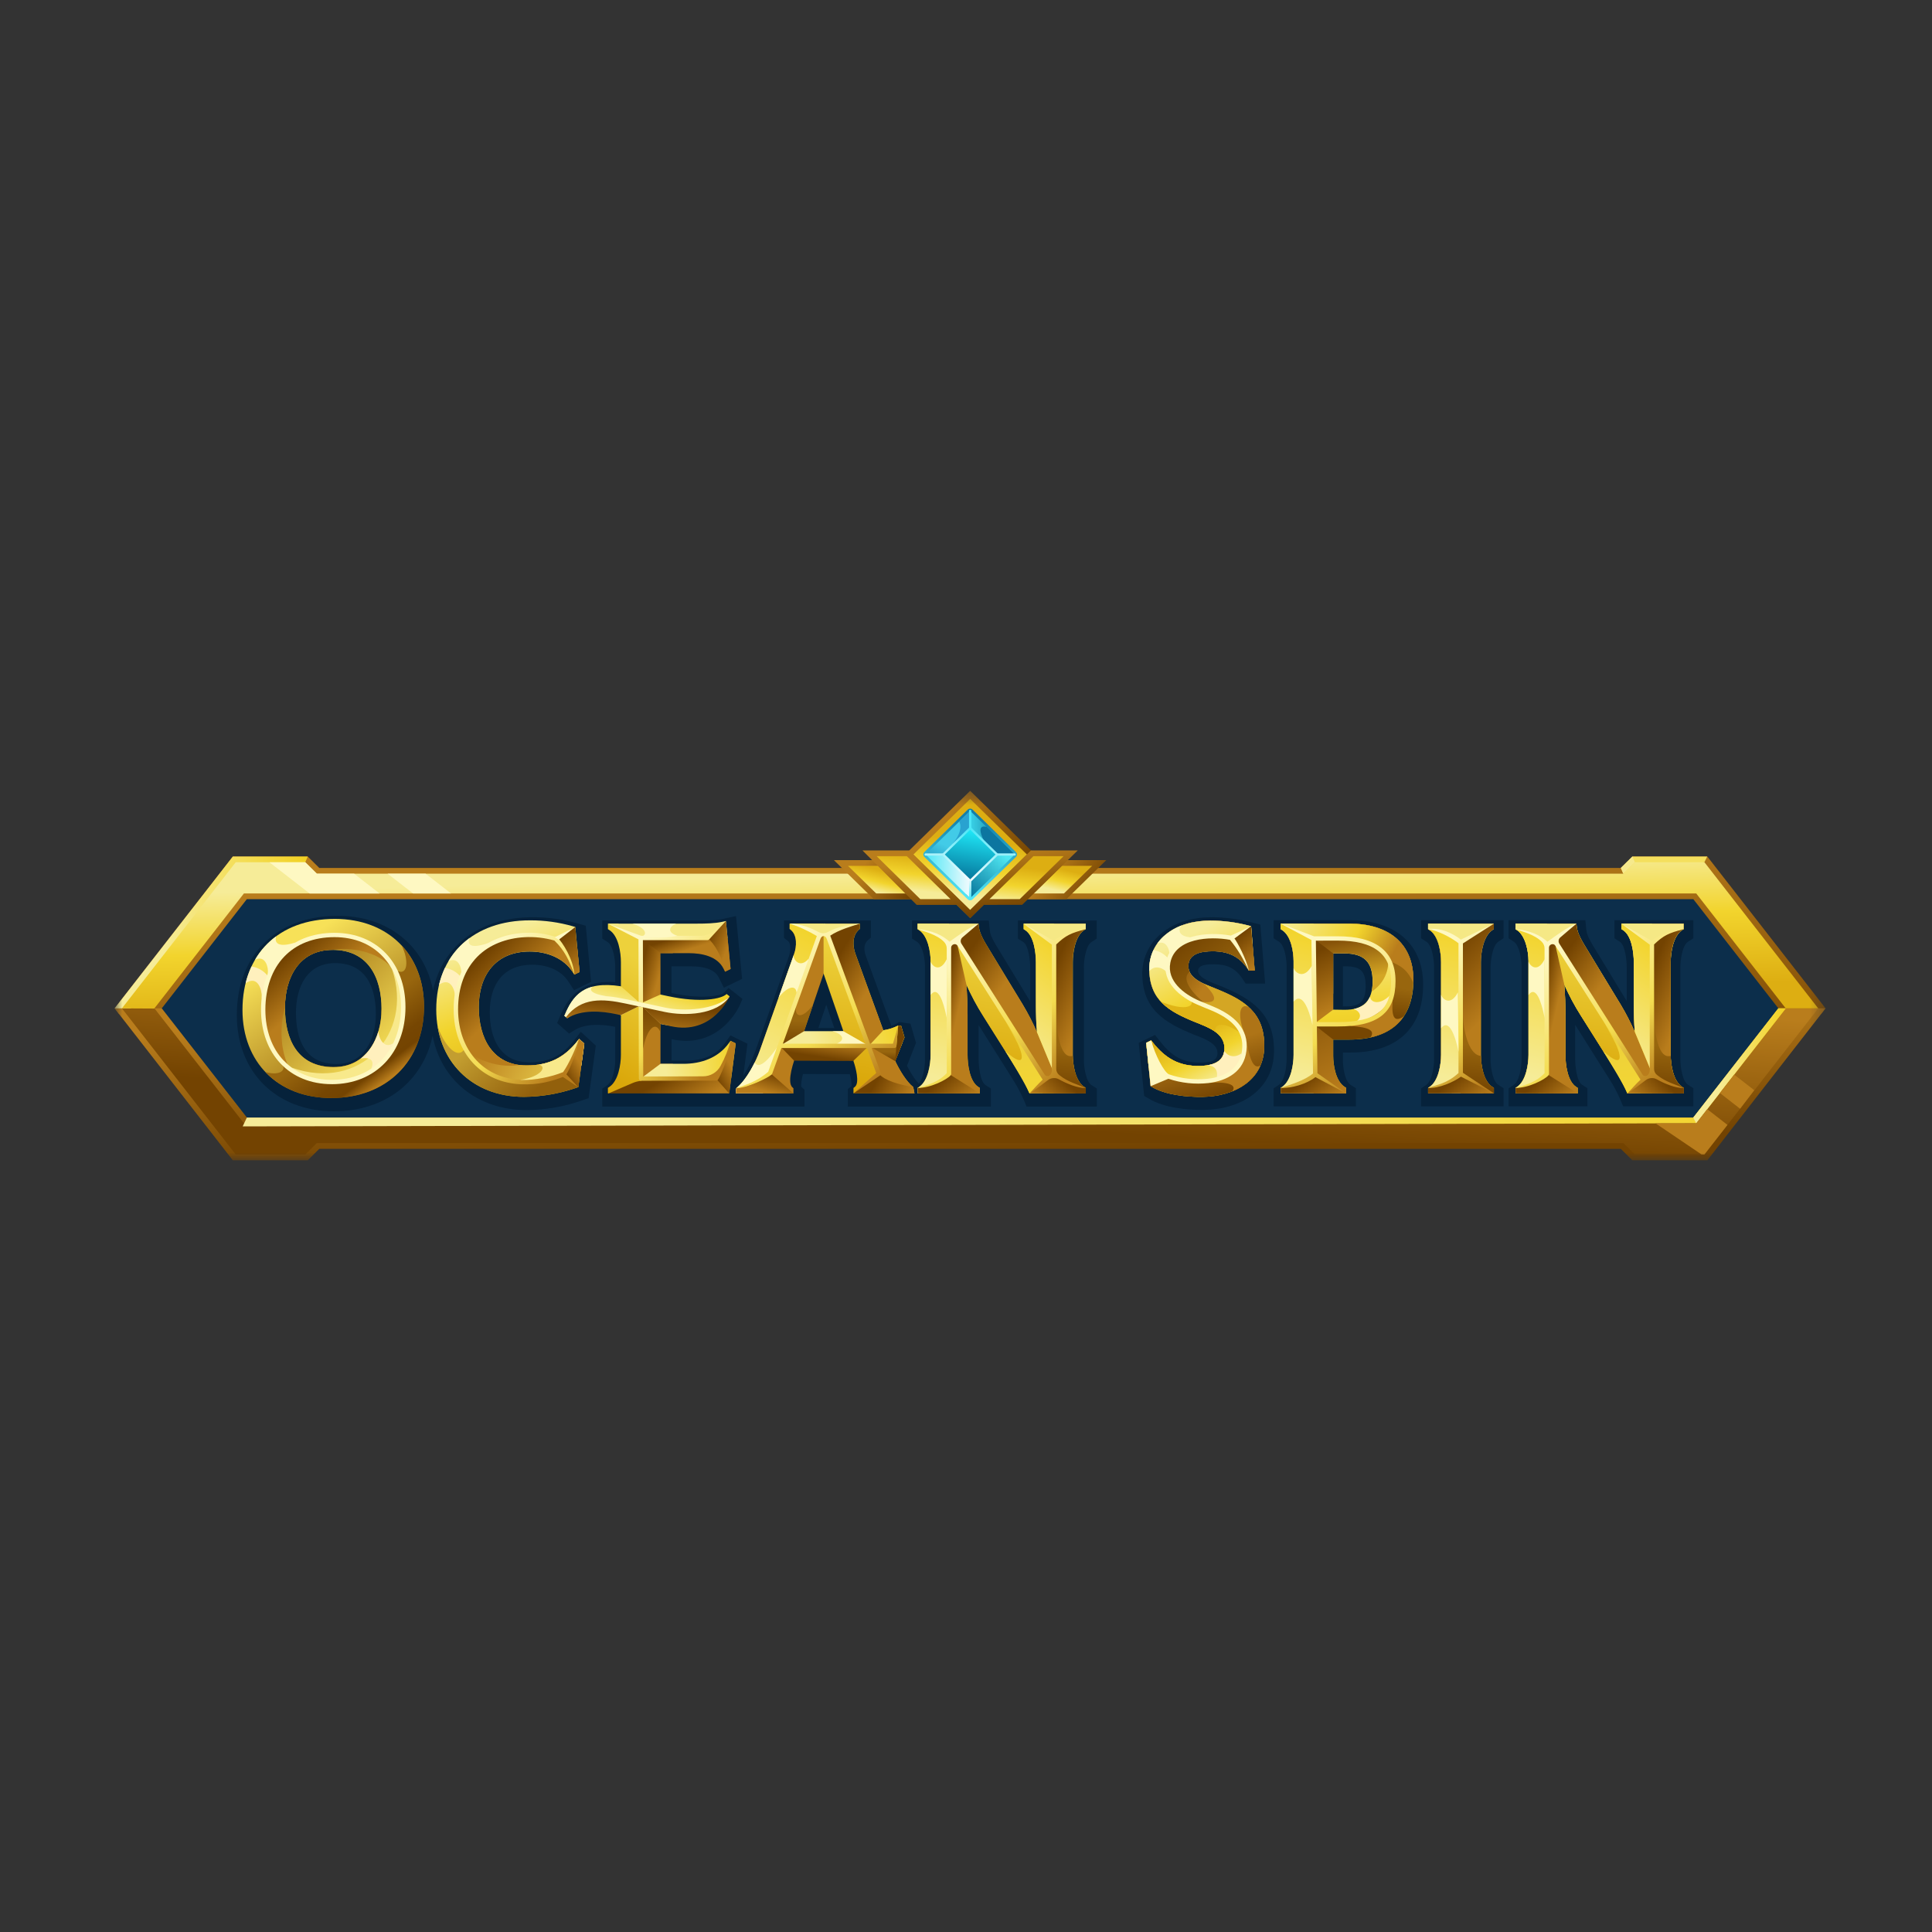 <svg width="150" height="150" viewBox="0 0 150 150" fill="none" xmlns="http://www.w3.org/2000/svg">
<rect x="0" y="0" width="150" height="150" fill="#333333" stroke="none"/>
<mask id="mask0_1_780" style="mask-type:luminance" maskUnits="userSpaceOnUse" x="8" y="61" width="134" height="30">
<path d="M141.735 61.4H8.898V90.227H141.735V61.4Z" fill="white"/>
</mask>
<g mask="url(#mask0_1_780)">
<path fill-rule="evenodd" clip-rule="evenodd" d="M18.501 68.848H132.079L139.557 78.269L132.079 87.749H18.501L11.023 78.269L18.501 68.848Z" fill="#0C2E4B"/>
<path fill-rule="evenodd" clip-rule="evenodd" d="M12.56 78.287L9.238 78.732L8.898 78.286L18.077 66.5H23.893L24.79 67.388H125.842L126.74 66.5H132.556L141.735 78.286L141.397 78.729L138.072 78.287L131.468 69.81H19.164L12.56 78.287Z" fill="url(#paint0_linear_1_780)"/>
<path fill-rule="evenodd" clip-rule="evenodd" d="M125.84 89.195H24.793L23.896 90.084H18.074L8.898 78.286L12.56 78.287L19.167 86.762L131.464 86.767L138.071 78.287L141.735 78.286L132.558 90.084H126.736L125.84 89.195Z" fill="url(#paint1_linear_1_780)"/>
<path fill-rule="evenodd" clip-rule="evenodd" d="M126.929 89.634L126.032 88.746H24.6L23.703 89.634H18.301L9.466 78.289H11.99L18.939 87.212H131.693L138.644 78.289H141.166L132.331 89.634H126.929Z" fill="url(#paint2_linear_1_780)"/>
<path fill-rule="evenodd" clip-rule="evenodd" d="M19.165 86.767L131.464 86.767L138.071 78.287L138.644 78.289L131.694 87.212L18.842 87.454L19.165 86.767Z" fill="url(#paint3_linear_1_780)"/>
<path fill-rule="evenodd" clip-rule="evenodd" d="M131.464 86.767L138.071 78.287L138.644 78.289L131.693 87.212L131.464 86.767Z" fill="url(#paint4_linear_1_780)"/>
<path fill-rule="evenodd" clip-rule="evenodd" d="M126.033 67.832L132.331 66.944L132.547 66.5H126.74L125.842 67.388L126.033 67.832Z" fill="#F4DF5D"/>
<path fill-rule="evenodd" clip-rule="evenodd" d="M126.033 67.832L126.93 66.944L126.74 66.5L125.842 67.388L126.033 67.832Z" fill="#F6E98D"/>
<path fill-rule="evenodd" clip-rule="evenodd" d="M23.893 66.5L23.704 66.943L22.041 68.011L18.125 68.475L10.142 78.293L8.898 78.286L9.242 77.845L18.077 66.5H23.893Z" fill="url(#paint5_linear_1_780)"/>
<path fill-rule="evenodd" clip-rule="evenodd" d="M126.929 66.943L126.032 67.832H24.6L23.703 66.943H18.301L9.466 78.289L11.976 78.303L18.939 69.366H131.693L138.644 78.289H141.166L132.331 66.943H126.929Z" fill="url(#paint6_linear_1_780)"/>
<path fill-rule="evenodd" clip-rule="evenodd" d="M132.107 89.634H132.331L134.12 87.337L132.547 86.114L131.697 87.212H128.531L132.111 89.634H132.107ZM135.102 86.081L136.199 84.642L134.64 83.432L133.529 84.858L135.097 86.081H135.102Z" fill="#B97D1C"/>
<path fill-rule="evenodd" clip-rule="evenodd" d="M33.042 67.832H30.093L32.068 69.366H35.018L33.042 67.832ZM27.496 67.832H24.602L23.704 66.947H20.92L24.04 69.37H29.471L27.496 67.835L27.496 67.832Z" fill="#FEF8C2"/>
<path fill-rule="evenodd" clip-rule="evenodd" d="M126.299 77.723V75.068C126.299 74.617 126.19 73.389 125.76 73.114L125.348 72.851V71.446H131.471V72.851L131.06 73.114C130.6 73.408 130.465 74.582 130.465 75.068V82.27C130.465 82.756 130.6 83.93 131.06 84.224L131.471 84.486V85.893H126.018L125.788 85.338C125.545 84.782 125.255 84.247 124.924 83.737L122.296 79.566V82.268C122.296 82.72 122.406 83.947 122.835 84.222L123.247 84.486V85.891H117.126V84.497L117.524 84.233C117.988 83.924 118.133 82.771 118.133 82.27V74.98C118.133 74.491 117.978 73.408 117.526 73.11L117.126 72.846V71.446H123.088L123.169 72.246C123.213 72.67 123.588 73.266 123.81 73.629L126.299 77.723ZM94.523 81.743C94.523 80.943 93.287 80.568 92.679 80.322C90.331 79.371 88.685 78.303 88.685 75.563C88.687 74.976 88.82 74.396 89.073 73.864C89.327 73.332 89.695 72.861 90.154 72.482C91.235 71.568 92.663 71.214 94.068 71.214C95.134 71.218 96.196 71.356 97.225 71.625L97.853 71.784L98.224 76.364H96.711L96.442 75.961C95.9 75.149 95.228 74.869 94.256 74.869C93.876 74.869 93.019 74.851 93.019 75.384C93.019 75.956 94.292 76.361 94.719 76.533C97.198 77.54 98.916 78.682 98.916 81.565C98.916 84.621 96.317 86.138 93.469 86.172C92.123 86.188 90.393 86.003 89.224 85.317L88.834 85.088L88.408 80.967L89.675 80.352L90.13 80.929C90.963 81.987 91.861 82.531 93.249 82.497C93.816 82.484 94.528 82.439 94.528 81.745L94.523 81.743ZM104.263 81.72V82.345C104.263 82.829 104.401 83.934 104.858 84.226L105.27 84.489V85.895H98.887V84.497L99.283 84.233C99.748 83.924 99.893 82.771 99.893 82.27V74.995C99.893 74.512 99.755 73.407 99.298 73.114L98.887 72.851V71.446H104.884C108.111 71.446 110.492 73.126 110.492 76.455C110.492 79.927 108.345 81.718 104.884 81.718L104.263 81.72ZM110.334 85.895V84.497L110.732 84.233C111.196 83.924 111.342 82.771 111.342 82.27V75.069C111.342 74.578 111.212 73.413 110.746 73.115L110.334 72.853V71.446H116.737V72.842L116.34 73.106C115.875 73.415 115.73 74.568 115.73 75.069V82.27C115.73 82.761 115.859 83.926 116.326 84.224L116.737 84.486V85.893L110.334 85.895ZM104.263 75.029V78.135H104.471C105.627 78.154 106.028 77.693 106.028 76.581C106.028 75.411 105.654 75.025 104.456 75.025L104.263 75.029Z" fill="#06223B"/>
<path fill-rule="evenodd" clip-rule="evenodd" d="M93.351 85.161C92.144 85.177 90.503 85.015 89.448 84.396L89.336 84.331L88.988 80.967L89.376 80.778L89.506 80.943C90.478 82.172 91.563 82.796 93.155 82.758C94.127 82.735 95.065 82.469 95.065 81.372C95.065 80.183 93.754 79.741 92.82 79.364C90.761 78.532 89.228 77.668 89.228 75.191C89.231 74.695 89.343 74.206 89.557 73.756C89.772 73.307 90.084 72.909 90.472 72.59C91.433 71.778 92.718 71.473 93.963 71.473C94.974 71.476 95.981 71.608 96.958 71.864L97.137 71.909L97.417 75.354H96.958L96.881 75.239C96.213 74.237 95.335 73.858 94.151 73.858C93.337 73.858 92.266 73.998 92.266 75.009C92.266 76.02 93.586 76.428 94.362 76.743C96.556 77.635 98.159 78.571 98.159 81.189C98.159 83.863 95.868 85.131 93.352 85.161H93.351ZM103.509 80.714V81.973C103.509 82.704 103.706 83.943 104.399 84.386L104.517 84.46V84.888H99.43V84.463L99.544 84.388C100.237 83.927 100.434 82.645 100.434 81.9V74.626C100.434 73.894 100.238 72.656 99.544 72.213L99.426 72.138V71.71H104.776C107.653 71.71 109.735 73.121 109.735 76.084C109.735 79.204 107.873 80.714 104.776 80.714H103.509ZM110.876 84.888V84.463L110.99 84.388C111.683 83.926 111.88 82.645 111.88 81.9V74.7C111.88 73.958 111.698 72.666 110.99 72.214L110.872 72.139V71.711H115.978V72.136L115.864 72.215C115.172 72.675 114.974 73.958 114.974 74.703V81.903C114.974 82.644 115.156 83.937 115.864 84.389L115.982 84.463V84.891L110.876 84.888ZM126.925 80.12C126.863 79.412 126.844 78.701 126.844 77.981V74.698C126.844 73.985 126.694 72.65 126.009 72.213L125.892 72.138V71.71H130.719V72.138L130.601 72.213C129.9 72.661 129.711 73.963 129.711 74.698V81.9C129.711 82.635 129.9 83.937 130.601 84.386L130.719 84.46V84.888H126.347L126.281 84.73C126.023 84.142 125.718 83.575 125.369 83.035L122.74 78.86C122.244 78.083 121.811 77.27 121.444 76.427C121.511 77.207 121.538 77.985 121.538 78.804V81.903C121.538 82.612 121.688 83.951 122.372 84.389L122.489 84.463V84.891H117.663V84.466L117.777 84.391C118.47 83.93 118.668 82.648 118.668 81.903V74.614C118.668 73.869 118.444 72.659 117.777 72.217L117.663 72.142V71.716H122.39L122.413 71.945C122.47 72.5 122.859 73.125 123.142 73.59L125.827 78.003C126.237 78.688 126.603 79.397 126.923 80.126L126.925 80.12ZM103.506 74.023V78.388L104.351 78.401C105.878 78.426 106.568 77.681 106.568 76.212C106.568 74.686 105.909 74.023 104.347 74.023H103.506Z" fill="url(#paint7_linear_1_780)"/>
<path fill-rule="evenodd" clip-rule="evenodd" d="M107.876 77.304C107.758 78.456 106.56 79.206 105.367 79.254C105.745 78.961 105.62 78.524 105.104 78.34C105.348 78.294 105.582 78.202 105.79 78.069C105.98 77.966 106.134 77.811 106.235 77.623C106.283 77.549 106.326 77.471 106.362 77.391C106.463 77.933 107.221 77.977 107.88 77.304H107.876Z" fill="#FFF0BD"/>
<path fill-rule="evenodd" clip-rule="evenodd" d="M100.434 74.525C100.422 73.992 100.31 73.243 99.999 72.71C100.068 72.355 100.206 72.016 100.403 71.71H104.781C105.568 71.698 106.351 71.825 107.092 72.084C107.149 72.163 107.796 73.542 107.718 74.363C107.859 74.616 107.87 76.087 106.493 76.99C106.55 76.734 106.577 76.473 106.574 76.212C106.574 74.686 105.916 74.023 104.353 74.023H103.512V77.147C102.208 76.548 101.062 75.299 100.436 74.525L100.434 74.525Z" fill="url(#paint8_linear_1_780)"/>
<path fill-rule="evenodd" clip-rule="evenodd" d="M101.991 79.609V72.863L103.509 74.023V78.386L101.991 79.523L102.196 79.609L101.991 79.609Z" fill="url(#paint9_linear_1_780)"/>
<path fill-rule="evenodd" clip-rule="evenodd" d="M103.509 81.973C103.509 82.704 103.705 83.943 104.399 84.386L104.517 84.46V84.888H101.989V79.609H102.193L103.507 80.157L103.509 81.973Z" fill="url(#paint10_linear_1_780)"/>
<path fill-rule="evenodd" clip-rule="evenodd" d="M101.989 79.523H103.872C106.974 79.523 108.174 78.476 108.174 76.166C108.174 73.975 106.749 72.861 103.872 72.861H101.975L99.427 71.708H104.777C107.654 71.708 109.736 73.119 109.736 76.082C109.736 79.202 107.874 80.712 104.777 80.712H103.507L101.989 79.523Z" fill="url(#paint11_linear_1_780)"/>
<path fill-rule="evenodd" clip-rule="evenodd" d="M106.4 80.552C106.769 80.04 106.367 79.748 104.818 79.657C106.169 79.147 107.458 78.706 108.159 77.284C108.019 78.668 108.088 79.543 109.002 78.897C108.436 79.75 107.545 80.299 106.4 80.552Z" fill="#B97D1C"/>
<path fill-rule="evenodd" clip-rule="evenodd" d="M101.989 71.71V84.888H99.427V84.463L99.54 84.388C100.234 83.927 100.431 82.645 100.431 81.9V74.626C100.431 73.894 100.235 72.656 99.54 72.213L99.423 72.138V71.71L101.989 71.71Z" fill="url(#paint12_linear_1_780)"/>
<path fill-rule="evenodd" clip-rule="evenodd" d="M110.879 84.888V84.463L110.993 84.388C111.686 83.926 111.883 82.645 111.883 81.9V74.7C111.883 73.958 111.701 72.666 110.993 72.214L110.875 72.139V71.711H115.982V72.136L115.867 72.215C115.174 72.675 114.977 73.958 114.977 74.703V81.903C114.977 82.644 115.159 83.937 115.867 84.389L115.985 84.463V84.891L110.879 84.888Z" fill="url(#paint13_linear_1_780)"/>
<path fill-rule="evenodd" clip-rule="evenodd" d="M114.979 81.982C114.992 82.73 115.191 83.954 115.869 84.386L115.987 84.46V84.888H115.251C114.675 84.749 114.108 84.579 113.551 84.381C113.551 84.381 113.409 80.902 113.581 78.883C113.673 80.468 114.16 81.928 114.979 81.982Z" fill="url(#paint14_linear_1_780)"/>
<path fill-rule="evenodd" clip-rule="evenodd" d="M110.879 84.888V84.463L110.993 84.388C111.686 83.926 111.883 82.645 111.883 81.9V74.7C111.883 73.958 111.701 72.666 110.993 72.214L110.875 72.139V71.711H113.406V84.888H110.879Z" fill="url(#paint15_linear_1_780)"/>
<path fill-rule="evenodd" clip-rule="evenodd" d="M126.928 80.12C126.867 79.412 126.847 78.701 126.847 77.981V74.698C126.847 73.99 126.697 72.65 126.013 72.213L125.895 72.138V71.71H130.722V72.138L130.605 72.213C129.903 72.661 129.714 73.963 129.714 74.698V81.9C129.714 82.635 129.903 83.937 130.605 84.386L130.722 84.46V84.888H126.351L126.285 84.73C126.027 84.142 125.722 83.575 125.372 83.035L122.743 78.861C122.248 78.084 121.814 77.27 121.447 76.427C121.515 77.207 121.542 77.985 121.542 78.804V81.903C121.542 82.612 121.692 83.951 122.375 84.389L122.492 84.463V84.891H117.667V84.466L117.78 84.391C118.474 83.93 118.671 82.648 118.671 81.903V74.614C118.671 73.869 118.448 72.66 117.78 72.217L117.667 72.142V71.717H122.394L122.418 71.946C122.473 72.5 122.862 73.125 123.146 73.591L125.831 78.003C126.241 78.688 126.607 79.397 126.927 80.127L126.928 80.12Z" fill="url(#paint16_linear_1_780)"/>
<path fill-rule="evenodd" clip-rule="evenodd" d="M126.922 80.12L128.254 83.326L128.25 84.889L120.664 72.95L120.249 71.71H122.395L122.418 71.939C122.474 72.494 122.863 73.119 123.147 73.584L125.832 77.997C126.24 78.682 126.603 79.391 126.922 80.12Z" fill="url(#paint17_linear_1_780)"/>
<path fill-rule="evenodd" clip-rule="evenodd" d="M128.28 84.888H126.35C126.077 84.245 125.749 83.625 125.37 83.036L122.741 78.861C122.251 78.087 121.818 77.279 121.446 76.444L119.989 71.71L120.663 72.95L128.278 84.888H128.28Z" fill="url(#paint18_linear_1_780)"/>
<path fill-rule="evenodd" clip-rule="evenodd" d="M127.34 84.888H126.35C126.056 84.184 124.878 82.255 124.473 81.611C126.229 83.174 125.865 81.779 125.219 80.602L124.544 79.373L127.724 84.018C127.609 84.314 127.481 84.604 127.34 84.89V84.888Z" fill="url(#paint19_linear_1_780)"/>
<path fill-rule="evenodd" clip-rule="evenodd" d="M126.928 80.12C126.866 79.412 126.847 78.701 126.847 77.981V74.698C126.847 73.99 126.697 72.65 126.012 72.213L125.894 72.138V71.71H128.394L128.284 84.888L128.26 83.326L126.932 80.121L126.928 80.12Z" fill="url(#paint20_linear_1_780)"/>
<path fill-rule="evenodd" clip-rule="evenodd" d="M121.448 76.428C121.515 77.208 121.542 77.986 121.542 78.805V81.904C121.542 82.613 121.692 83.952 122.375 84.39L122.493 84.464V84.892H119.989L120.096 71.714H120.383L121.448 76.428Z" fill="url(#paint21_linear_1_780)"/>
<path fill-rule="evenodd" clip-rule="evenodd" d="M128.256 71.71H130.718V72.138L130.6 72.213C129.899 72.661 129.71 73.963 129.71 74.698V81.9C129.71 82.635 129.898 83.937 130.6 84.386L130.718 84.46V84.888H128.256V71.71Z" fill="url(#paint22_linear_1_780)"/>
<path fill-rule="evenodd" clip-rule="evenodd" d="M129.711 81.982C129.725 82.73 129.924 83.954 130.602 84.386L130.719 84.46V84.888H129.983C129.407 84.749 128.84 84.579 128.283 84.381C128.283 84.381 128.255 81.053 128.427 79.031C128.427 79.031 128.507 82.306 129.711 81.982Z" fill="url(#paint23_linear_1_780)"/>
<path fill-rule="evenodd" clip-rule="evenodd" d="M120.096 84.809L117.668 84.888V84.463L117.782 84.388C118.476 83.927 118.673 82.645 118.673 81.9V74.61C118.673 73.866 118.449 72.656 117.782 72.214L117.668 72.139V71.713H120.096V84.809Z" fill="url(#paint24_linear_1_780)"/>
<path fill-rule="evenodd" clip-rule="evenodd" d="M119.925 74.467V79.031C119.659 77.69 119.23 76.499 118.674 77.25V74.651C118.814 75.075 119.426 75.504 119.925 74.467Z" fill="#FEF8C2"/>
<path fill-rule="evenodd" clip-rule="evenodd" d="M122.494 84.888L120.096 83.382C119.662 83.9 118.578 84.379 117.668 84.466V84.891L122.494 84.888Z" fill="url(#paint25_linear_1_780)"/>
<path fill-rule="evenodd" clip-rule="evenodd" d="M126.349 84.888L128.256 83.317C128.69 83.834 129.582 84.268 130.718 84.46V84.888H126.347H126.349Z" fill="url(#paint26_linear_1_780)"/>
<path fill-rule="evenodd" clip-rule="evenodd" d="M122.395 71.71L120.096 73.356C119.662 72.838 118.801 72.325 117.668 72.136V71.71H122.395ZM125.891 71.71L128.256 73.255C128.69 72.738 129.427 72.358 130.718 72.138V71.71L125.891 71.71Z" fill="#F5E885"/>
<path d="M120.144 73.114C120.683 72.728 121.775 71.918 122.395 71.71L121.143 72.78C121.072 72.839 121.026 72.921 121.012 73.01C120.999 73.1 121.019 73.192 121.068 73.268L127.523 83.428C127.543 83.46 127.569 83.487 127.602 83.508C127.634 83.528 127.67 83.541 127.708 83.545C127.942 83.576 128.085 83.307 128.085 83.108V73.345L125.892 71.726L128.24 73.046C128.533 72.813 129.492 72.189 130.714 72.138C129.564 72.444 129.168 72.614 128.423 73.327V82.978C128.421 83.072 128.442 83.165 128.483 83.251C128.524 83.336 128.585 83.41 128.661 83.469C129.371 84.037 130.068 84.175 130.714 84.476C130.089 84.49 129.209 84.125 128.644 83.805C128.511 83.728 128.357 83.692 128.203 83.702C128.049 83.712 127.901 83.767 127.78 83.86C127.315 84.211 126.875 84.547 126.346 84.903C126.631 84.593 126.985 84.186 127.369 83.826L120.759 73.423C120.614 73.196 120.263 73.322 120.263 73.569V83.379C120.262 83.421 120.246 83.462 120.217 83.493C119.947 83.819 118.648 84.487 117.662 84.463C118.478 84.215 119.241 84.047 119.919 83.319V73.648C119.921 73.55 119.903 73.454 119.865 73.364C119.829 73.273 119.774 73.191 119.704 73.121C119.156 72.56 118.182 72.317 117.663 72.151C118.775 72.206 119.633 72.643 120.138 73.114H120.144Z" fill="url(#paint27_linear_1_780)"/>
<path fill-rule="evenodd" clip-rule="evenodd" d="M115.985 84.888L113.409 83.382C112.975 83.9 111.79 84.379 110.879 84.466V84.891L115.985 84.888Z" fill="url(#paint28_linear_1_780)"/>
<path fill-rule="evenodd" clip-rule="evenodd" d="M104.516 84.888L102.116 83.417C101.681 83.936 100.335 84.375 99.429 84.463V84.888H104.516Z" fill="url(#paint29_linear_1_780)"/>
<path fill-rule="evenodd" clip-rule="evenodd" d="M107.857 74.616C107.29 73.452 105.967 72.863 103.874 72.863H101.978L99.429 71.71H104.78C107.79 71.71 109.832 73.232 109.734 76.32C109.284 75.29 108.748 74.957 107.857 74.616Z" fill="url(#paint30_linear_1_780)"/>
<path fill-rule="evenodd" clip-rule="evenodd" d="M115.985 71.711L113.409 73.156C112.975 72.639 111.79 72.224 110.879 72.136V71.711H115.985Z" fill="#F5E885"/>
<path fill-rule="evenodd" clip-rule="evenodd" d="M93.351 85.161C92.144 85.177 90.503 85.015 89.448 84.396L89.336 84.331L88.988 80.967L89.376 80.778L89.506 80.943C90.478 82.172 91.563 82.796 93.155 82.758C94.127 82.735 95.065 82.469 95.065 81.372C95.065 80.183 93.754 79.741 92.82 79.364C90.761 78.532 89.228 77.668 89.228 75.191C89.231 74.695 89.343 74.206 89.557 73.756C89.772 73.307 90.084 72.909 90.472 72.59C91.433 71.778 92.718 71.473 93.963 71.473C94.974 71.476 95.981 71.608 96.958 71.864L97.137 71.909L97.417 75.354H96.958L96.881 75.239C96.213 74.237 95.335 73.858 94.151 73.858C93.337 73.858 92.266 73.998 92.266 75.009C92.266 76.02 93.586 76.428 94.362 76.743C96.556 77.635 98.159 78.571 98.159 81.189C98.159 83.863 95.867 85.131 93.352 85.161H93.351Z" fill="url(#paint31_linear_1_780)"/>
<path fill-rule="evenodd" clip-rule="evenodd" d="M97.282 73.725L97.415 75.353H96.957L96.879 75.239C96.212 74.237 95.334 73.858 94.149 73.858C93.335 73.858 92.264 73.998 92.264 75.009C92.264 75.159 92.295 75.307 92.357 75.444C91.421 76.266 93.521 77.874 93.521 77.874C90.634 78.379 89.951 74.517 89.967 73.572C89.983 72.626 92.8 71.925 94.612 72.007C95.609 72.051 96.596 72.935 97.282 73.725Z" fill="url(#paint32_linear_1_780)"/>
<path fill-rule="evenodd" clip-rule="evenodd" d="M93.351 85.161C92.144 85.176 90.503 85.015 89.448 84.396L89.336 84.331L88.988 80.967L89.376 80.778L89.506 80.943C90.478 82.172 91.563 82.796 93.155 82.758C94.127 82.735 95.065 82.469 95.065 81.371C95.068 81.088 94.983 80.81 94.822 80.574C95.32 80.51 95.713 80.383 95.907 80.169C96.533 79.484 96.222 78.182 96.002 77.516C97.308 78.27 98.157 79.285 98.157 81.189C98.158 83.862 95.867 85.131 93.351 85.161Z" fill="url(#paint33_linear_1_780)"/>
<path fill-rule="evenodd" clip-rule="evenodd" d="M95.667 84.732C96.1 84.189 95.186 83.969 93.943 84.073C94.607 83.568 96.519 81.696 96.776 80.854C96.976 81.828 97.217 83.117 97.861 82.726C97.452 83.677 96.656 84.34 95.67 84.732H95.667Z" fill="#B97D1C"/>
<path fill-rule="evenodd" clip-rule="evenodd" d="M96.941 78.185C95.903 77.243 94.599 76.898 93.499 76.388C94.017 76.93 95.013 77.99 93.315 77.788C94.059 78.228 95.917 79.54 96.553 80.079C96.039 78.63 96.313 77.876 96.941 78.185Z" fill="#D4A624"/>
<path fill-rule="evenodd" clip-rule="evenodd" d="M89.187 82.89L88.988 80.967L89.376 80.778L89.506 80.943C90.478 82.172 91.563 82.796 93.155 82.758C94.127 82.735 95.065 82.469 95.065 81.372C95.065 80.183 93.754 79.741 92.82 79.364C90.761 78.532 89.228 77.668 89.228 75.191C89.231 74.695 89.343 74.206 89.557 73.756C89.772 73.307 90.084 72.909 90.472 72.59C91.433 71.778 92.718 71.473 93.963 71.473C94.974 71.476 95.981 71.608 96.958 71.864L97.137 71.909L97.248 73.284C96.206 72.895 95.019 72.663 94.272 72.673C92.603 72.696 90.648 73.222 90.701 75.12C90.728 76.064 91.207 76.837 92.113 77.386C92.943 77.89 93.901 78.158 94.76 78.594C95.752 79.099 96.489 79.826 96.604 80.978C96.804 82.971 94.921 83.909 93.138 84.02C92.156 84.078 90.691 83.703 89.188 82.89H89.187Z" fill="url(#paint34_linear_1_780)"/>
<path fill-rule="evenodd" clip-rule="evenodd" d="M89.187 82.89L88.988 80.967L89.376 80.778L89.506 80.943C90.478 82.172 91.563 82.796 93.155 82.758C94.127 82.735 95.065 82.469 95.065 81.372C95.065 80.274 93.956 79.817 93.051 79.456C94.154 79.369 95.576 79.472 96.466 80.352C96.536 80.555 96.582 80.765 96.602 80.978C96.802 82.971 94.92 83.91 93.137 84.019C92.154 84.078 90.689 83.703 89.187 82.89Z" fill="url(#paint35_linear_1_780)"/>
<path fill-rule="evenodd" clip-rule="evenodd" d="M92.518 77.79C92.612 78.135 92.008 78.51 90.133 77.77C90.781 78.469 91.725 78.921 92.822 79.364C93.313 79.562 93.909 79.778 94.359 80.112C94.22 79.356 95.184 79.409 96.183 80.112C95.968 79.478 95.547 79.062 95.038 78.75C94.947 78.697 94.853 78.645 94.756 78.596C94.318 78.373 93.855 78.194 93.395 78.005L93.38 77.999L93.342 77.983C93.239 78.002 92.532 77.741 92.515 77.792L92.518 77.79Z" fill="#E0B416"/>
<path fill-rule="evenodd" clip-rule="evenodd" d="M96.391 81.784C96.382 82.092 96.303 82.395 96.158 82.67C95.76 83.2 95.14 83.566 94.446 83.783C94.58 83.283 94.476 82.69 93.661 82.72C94.361 82.624 94.957 82.333 95.051 81.595C95.294 81.991 95.839 82.185 96.391 81.784Z" fill="#FFF0BD"/>
<path fill-rule="evenodd" clip-rule="evenodd" d="M91.749 71.85C91.457 72.118 91.326 72.945 93.228 72.758C92.095 72.936 91.047 73.419 90.77 74.469L90.758 74.487L90.763 74.495C90.714 74.699 90.693 74.909 90.7 75.12C90.704 75.296 90.727 75.471 90.766 75.644C90.374 75.184 89.729 74.851 89.233 75.39V75.191C89.231 74.696 89.341 74.208 89.556 73.76C90.035 73.845 90.463 74.103 90.755 74.484C90.923 74.069 90.674 72.882 89.854 73.257C90.031 73.011 90.239 72.787 90.472 72.59C90.851 72.273 91.283 72.023 91.749 71.85H91.749Z" fill="#FEF8C2"/>
<path fill-rule="evenodd" clip-rule="evenodd" d="M97.132 71.909L95.594 72.819C96.124 73.244 96.752 74.241 96.95 75.354H97.408L97.132 71.909Z" fill="url(#paint36_linear_1_780)"/>
<path fill-rule="evenodd" clip-rule="evenodd" d="M89.336 84.331L90.684 83.567C90.156 83.142 89.574 81.891 89.376 80.778L88.988 80.967L89.336 84.331Z" fill="#FEF8C2"/>
<path fill-rule="evenodd" clip-rule="evenodd" d="M95.845 72.862C96.031 73.1 96.79 74.475 96.956 75.354C96.513 74.41 96.075 73.671 95.499 72.969C93.929 72.679 91.241 72.82 90.864 74.747C90.585 76.165 91.916 77.179 93.085 77.69C93.46 77.849 93.843 77.999 94.219 78.159C95.742 78.807 96.992 79.818 96.771 81.603C96.572 83.197 95.284 83.911 93.825 84.088C92.775 84.204 91.712 84.09 90.713 83.754L89.336 84.331L90.388 83.55C89.837 82.978 89.377 81.515 89.38 80.776C89.67 81.909 90.393 83.264 90.761 83.413C91.715 83.743 92.732 83.862 93.739 83.761C95.074 83.612 96.253 82.987 96.43 81.561C96.633 79.937 95.459 79.05 94.083 78.464C93.706 78.306 93.323 78.158 92.95 77.994C91.614 77.412 90.205 76.258 90.534 74.662C90.969 72.537 93.794 72.311 95.564 72.638L97.141 71.907L95.852 72.858L95.845 72.862Z" fill="#FEF8C2"/>
<path d="M102.027 72.695H103.874C105.349 72.695 106.46 72.983 107.206 73.559C107.969 74.144 108.348 75.017 108.348 76.169C108.348 77.376 108.025 78.258 107.296 78.843C106.567 79.429 105.465 79.694 103.872 79.694H102.242L102.285 83.327L104.515 84.891L102.129 83.627C101.449 84.17 100.276 84.499 99.427 84.466C100.26 84.191 101.264 83.899 101.943 83.344L101.82 72.981L99.427 71.713L102.025 72.698L102.027 72.695ZM102.164 73.031L102.239 79.356H103.874C105.384 79.356 106.425 79.106 107.081 78.581C107.724 78.066 108.005 77.27 108.005 76.166C108.005 75.122 107.668 74.34 106.994 73.82C106.31 73.292 105.27 73.028 103.874 73.028L102.164 73.031Z" fill="url(#paint37_linear_1_780)"/>
<path d="M113.421 72.95L115.985 71.711L113.581 73.247V83.291L115.985 84.888L113.429 83.592C112.852 84.017 111.704 84.516 110.879 84.463C111.545 84.219 112.341 84.139 113.237 83.309V73.236C112.63 72.761 111.642 72.257 110.879 72.139C111.779 71.996 112.729 72.415 113.421 72.95Z" fill="url(#paint38_linear_1_780)"/>
<path fill-rule="evenodd" clip-rule="evenodd" d="M101.846 74.982L101.9 79.57C101.593 78.229 101.074 77.014 100.436 77.764V75.166C100.598 75.59 101.273 76.018 101.846 74.982ZM113.189 77.046L113.238 81.634C112.955 80.292 112.475 79.078 111.886 79.828V77.231C112.034 77.654 112.659 78.083 113.189 77.046Z" fill="#FEF8C2"/>
<path fill-rule="evenodd" clip-rule="evenodd" d="M71.987 85.916H65.822V84.551L66.107 84.338C66.145 84.14 66.062 83.721 65.978 83.397L62.346 83.382C62.257 83.726 62.167 84.184 62.216 84.383L62.459 84.603V85.916H46.76V84.521L47.043 84.332C47.261 84.198 47.424 83.994 47.505 83.755C47.681 83.287 47.77 82.792 47.767 82.293V79.72C46.757 79.521 45.474 79.443 44.597 79.987L44.18 80.246L43.256 79.427L43.441 78.988C43.796 78.143 44.237 77.354 45.031 76.833C45.84 76.3 46.811 76.187 47.767 76.253V75.091C47.767 74.6 47.637 73.435 47.171 73.137L46.76 72.875V71.469H54.362C54.914 71.469 55.601 71.469 56.138 71.345L57.143 71.122L57.213 71.84L57.575 75.564L57.617 75.998L56.204 76.687L55.799 75.884C55.443 75.163 54.419 75.029 53.69 75.029H52.136V77.094L52.203 77.109C53.102 77.301 54.087 77.426 55.009 77.367C55.252 77.352 55.96 77.273 56.16 77.12L56.565 76.701L57.268 77.256L57.646 77.556L57.457 77.995C57.205 78.58 56.707 79.223 56.243 79.649C55.102 80.689 53.681 81.021 52.164 80.686L52.139 80.68V82.349H53.257C54.438 82.349 55.562 81.987 56.265 81.012L56.714 80.388L58.033 81.034L57.975 81.481C57.887 82.158 57.799 82.836 57.711 83.513C58.069 82.958 58.364 82.365 58.59 81.746L61.254 74.236C61.351 73.963 61.456 73.293 61.191 73.075L60.867 72.81V71.469H67.618V72.791L67.402 72.981C67.021 73.313 67.071 73.796 67.229 74.228L69.204 79.642C69.346 79.6 69.482 79.54 69.609 79.466L69.811 79.346L70.69 79.478L71.119 80.966L70.418 82.747C70.655 83.209 70.985 83.773 71.339 84.136C71.699 83.718 71.816 82.743 71.816 82.293V75.003C71.816 74.514 71.66 73.432 71.209 73.133L70.809 72.869V71.469H76.771L76.853 72.269C76.895 72.694 77.272 73.289 77.493 73.652L79.983 77.744V75.091C79.983 74.64 79.873 73.412 79.444 73.137L79.032 72.875V71.469H85.151V72.875L84.746 73.137C84.287 73.431 84.151 74.606 84.151 75.091V82.293C84.151 82.779 84.287 83.953 84.746 84.247L85.158 84.51V85.916H79.702L79.54 85.519C79.389 85.157 79.217 84.804 79.025 84.46C78.851 84.143 78.661 83.842 78.47 83.539L76.061 79.714C76.035 79.672 76.008 79.63 75.981 79.588V82.292C75.981 82.743 76.09 83.971 76.52 84.246L76.932 84.509V85.916H71.987ZM33.622 76.893C34.381 73.35 37.33 71.213 41.349 71.213C42.546 71.209 43.738 71.375 44.887 71.705L45.479 71.874L45.892 76.232L44.568 76.878L44.128 76.206C43.52 75.278 42.417 74.901 41.33 74.901C39.031 74.901 38.025 76.486 38.025 78.589C38.025 80.542 38.788 82.477 41.088 82.477C42.62 82.477 43.635 81.97 44.564 80.783L45.093 80.107L46.259 81.18L45.7 85.262L45.176 85.442C43.804 85.922 42.359 86.173 40.901 86.186C37.048 86.186 34.258 83.855 33.586 80.421C32.834 83.952 29.928 86.28 25.933 86.28C21.416 86.28 18.386 83.203 18.386 78.811C18.386 74.167 21.452 71.104 26.212 71.104C30.125 71.104 32.947 73.407 33.622 76.893ZM26.119 82.608C28.301 82.608 29.183 80.608 29.183 78.739C29.183 76.674 28.426 74.777 26.026 74.777C23.782 74.777 22.979 76.708 22.979 78.629C22.983 80.71 23.687 82.608 26.119 82.608ZM64.772 79.818L64.151 78.003L63.538 79.817L64.772 79.818Z" fill="#06223B"/>
<path fill-rule="evenodd" clip-rule="evenodd" d="M80.506 80.12C80.446 79.412 80.425 78.701 80.425 77.981V74.698C80.425 73.99 80.277 72.65 79.592 72.213L79.475 72.138V71.71H84.301V72.138L84.183 72.213C83.482 72.661 83.293 73.963 83.293 74.698V81.9C83.293 82.635 83.481 83.937 84.183 84.386L84.301 84.46V84.888H79.93L79.864 84.73C79.606 84.142 79.301 83.575 78.951 83.035L76.321 78.861C75.827 78.083 75.393 77.27 75.026 76.427C75.094 77.207 75.121 77.985 75.121 78.804V81.903C75.121 82.612 75.271 83.951 75.955 84.389L76.073 84.463V84.891H71.247V84.466L71.36 84.391C72.053 83.93 72.25 82.648 72.25 81.903V74.614C72.25 73.869 72.027 72.66 71.36 72.217L71.246 72.142V71.717H75.974L75.997 71.946C76.053 72.5 76.443 73.125 76.725 73.591L79.41 78.003C79.82 78.688 80.185 79.397 80.505 80.127L80.506 80.12Z" fill="url(#paint39_linear_1_780)"/>
<path fill-rule="evenodd" clip-rule="evenodd" d="M80.503 80.12L81.832 83.326V84.889L74.242 72.95L73.828 71.71H75.974L75.998 71.939C76.054 72.494 76.443 73.119 76.726 73.584L79.411 77.997C79.819 78.682 80.184 79.391 80.503 80.12Z" fill="url(#paint40_linear_1_780)"/>
<path fill-rule="evenodd" clip-rule="evenodd" d="M81.859 84.888H79.93C79.657 84.245 79.329 83.625 78.95 83.036L76.321 78.861C75.832 78.086 75.398 77.278 75.026 76.443L73.569 71.71L74.243 72.95L81.859 84.888Z" fill="url(#paint41_linear_1_780)"/>
<path fill-rule="evenodd" clip-rule="evenodd" d="M80.92 84.888H79.929C79.635 84.184 78.458 82.255 78.052 81.611C79.809 83.174 79.445 81.779 78.799 80.602L78.124 79.373L81.303 84.018C81.188 84.314 81.06 84.604 80.92 84.89V84.888Z" fill="url(#paint42_linear_1_780)"/>
<path fill-rule="evenodd" clip-rule="evenodd" d="M80.507 80.12C80.446 79.412 80.426 78.701 80.426 77.981V74.698C80.426 73.99 80.277 72.65 79.593 72.213L79.475 72.138V71.71H81.97L81.859 84.888L81.833 83.326L80.504 80.121L80.507 80.12Z" fill="url(#paint43_linear_1_780)"/>
<path fill-rule="evenodd" clip-rule="evenodd" d="M75.027 76.428C75.094 77.208 75.122 77.986 75.122 78.805V81.904C75.122 82.613 75.272 83.952 75.956 84.39L76.074 84.464V84.892H73.565L73.672 71.714H73.959L75.027 76.428Z" fill="url(#paint44_linear_1_780)"/>
<path fill-rule="evenodd" clip-rule="evenodd" d="M81.833 71.71H84.295V72.138L84.177 72.213C83.476 72.661 83.287 73.963 83.287 74.698V81.9C83.287 82.635 83.474 83.937 84.177 84.386L84.295 84.46V84.888H81.833V71.71Z" fill="url(#paint45_linear_1_780)"/>
<path fill-rule="evenodd" clip-rule="evenodd" d="M83.29 81.982C83.304 82.73 83.504 83.954 84.18 84.386L84.299 84.46V84.888H83.562C82.987 84.749 82.419 84.58 81.862 84.381C81.862 84.381 81.834 81.053 82.006 79.031C82.006 79.031 82.087 82.306 83.289 81.982H83.29Z" fill="url(#paint46_linear_1_780)"/>
<path fill-rule="evenodd" clip-rule="evenodd" d="M73.676 84.809L71.248 84.888V84.463L71.361 84.388C72.055 83.927 72.251 82.645 72.251 81.9V74.61C72.251 73.866 72.028 72.656 71.361 72.214L71.247 72.139V71.713H73.675L73.676 84.809Z" fill="url(#paint47_linear_1_780)"/>
<path fill-rule="evenodd" clip-rule="evenodd" d="M73.504 74.467V79.031C73.237 77.69 72.809 76.499 72.253 77.25V74.651C72.393 75.075 73.009 75.504 73.504 74.467Z" fill="#FEF8C2"/>
<path fill-rule="evenodd" clip-rule="evenodd" d="M25.724 85.25C21.557 85.25 18.826 82.45 18.826 78.416C18.826 74.125 21.6 71.343 26.004 71.343C30.152 71.343 32.92 74.117 32.92 78.157C32.92 82.357 30.03 85.247 25.724 85.247V85.25ZM25.911 82.847C28.461 82.847 29.623 80.593 29.623 78.343C29.623 75.894 28.584 73.747 25.818 73.747C23.202 73.747 22.124 75.933 22.124 78.235C22.123 80.699 23.106 82.849 25.911 82.849V82.847Z" fill="url(#paint48_linear_1_780)"/>
<path fill-rule="evenodd" clip-rule="evenodd" d="M19.067 76.343C19.176 75.894 19.33 75.457 19.526 75.037C19.827 75.082 20.114 75.195 20.363 75.367C20.612 75.539 20.816 75.766 20.959 76.029C21.541 77.514 20.301 77.962 20.323 77.411C20.345 76.861 20.013 75.678 19.066 76.343H19.067Z" fill="#FFF0BD"/>
<path fill-rule="evenodd" clip-rule="evenodd" d="M25.725 85.25C23.579 85.25 21.816 84.509 20.608 83.238C21.921 83.585 22.165 82.934 21.928 82.719C21.928 82.719 23.696 82.575 24.131 82.47C24.616 82.712 25.207 82.847 25.912 82.847C28.462 82.847 29.624 80.593 29.624 78.343C29.624 78.185 30.908 75.556 30.899 75.4C31.658 75.717 31.75 74.544 31.187 73.409C32.293 74.598 32.921 76.233 32.921 78.163C32.921 82.363 30.031 85.253 25.726 85.253L25.725 85.25Z" fill="url(#paint49_linear_1_780)"/>
<path fill-rule="evenodd" clip-rule="evenodd" d="M19.8 74.518C20.214 73.806 20.773 73.186 21.442 72.695C21.429 72.73 21.061 73.756 22.913 73.186C22.913 73.186 21.36 74.834 20.744 75.735C20.927 75.327 20.673 74.066 19.8 74.518Z" fill="#FEF8C2"/>
<path fill-rule="evenodd" clip-rule="evenodd" d="M25.759 83.952C22.575 83.952 20.487 81.676 20.487 78.396C20.487 74.91 22.608 72.646 25.973 72.646C29.143 72.646 31.259 74.899 31.259 78.189C31.259 81.604 29.05 83.952 25.759 83.952ZM25.911 82.849C28.462 82.849 29.623 80.595 29.623 78.345C29.623 75.896 28.584 73.75 25.818 73.75C23.202 73.75 22.124 75.935 22.124 78.237C22.124 80.7 23.107 82.85 25.911 82.85L25.911 82.849Z" fill="url(#paint50_linear_1_780)"/>
<path fill-rule="evenodd" clip-rule="evenodd" d="M25.759 83.952C24.491 83.952 23.477 83.616 22.657 82.894C27.918 84.771 32.157 80.334 30.439 75.252C30.981 76.131 31.259 76.951 31.259 78.189C31.259 81.604 29.05 83.952 25.759 83.952Z" fill="#F8E98B"/>
<path fill-rule="evenodd" clip-rule="evenodd" d="M20.849 80.606C20.603 79.894 20.481 79.147 20.487 78.396C20.487 77.28 20.705 76.289 21.111 75.457C21.897 73.915 23.206 73.092 24.596 72.785C25.049 72.691 25.51 72.644 25.973 72.646C26.169 72.646 26.362 72.655 26.55 72.672C27.983 72.809 29.255 73.412 30.147 74.587C30.223 74.731 30.279 74.883 30.315 75.04C29.313 73.883 27.158 73.497 25.817 73.749C23.201 73.749 22.122 75.935 22.122 78.236C21.711 79.637 21.774 81.453 22.333 82.635C21.697 82.069 21.191 81.378 20.848 80.606H20.849Z" fill="url(#paint51_linear_1_780)"/>
<path fill-rule="evenodd" clip-rule="evenodd" d="M30.529 80.994C30.188 81.812 29.607 82.579 28.818 82.975C28.927 82.774 29.191 81.988 28.009 82.183C28.674 81.678 29.126 80.93 29.379 80.086C29.428 80.704 29.863 81.456 30.529 80.994Z" fill="#FFF0BD"/>
<path d="M25.758 84.174C24.11 84.174 22.743 83.586 21.783 82.574C20.823 81.562 20.265 80.105 20.265 78.397C20.265 76.588 20.82 75.094 21.815 74.051C22.809 73.008 24.232 72.424 25.974 72.424C27.619 72.424 28.993 73.01 29.96 74.022C30.926 75.035 31.481 76.479 31.481 78.187C31.481 79.96 30.904 81.456 29.897 82.512C28.891 83.567 27.465 84.176 25.758 84.176V84.174ZM22.035 82.346C22.93 83.29 24.212 83.838 25.758 83.838C27.366 83.838 28.707 83.268 29.644 82.284C30.581 81.299 31.134 79.872 31.134 78.187C31.134 76.567 30.614 75.204 29.705 74.251C28.796 73.297 27.52 72.76 25.971 72.76C24.327 72.76 22.988 73.308 22.061 74.279C21.135 75.25 20.604 76.675 20.604 78.399C20.604 80.021 21.121 81.391 22.029 82.349L22.035 82.346Z" fill="#FEF8C2"/>
<path fill-rule="evenodd" clip-rule="evenodd" d="M65.273 71.71H61.307V72.119L61.399 72.198C61.91 72.619 61.853 73.501 61.657 74.053L58.99 81.565C58.673 82.458 57.99 83.772 57.254 84.411L57.167 84.49L57.119 84.894H61.601V84.493L61.52 84.418C61.277 84.2 61.332 83.633 61.439 83.127C61.497 82.868 61.568 82.612 61.652 82.36L63.335 77.389L63.939 75.606L65.271 71.717L65.273 71.71Z" fill="url(#paint52_linear_1_780)"/>
<path fill-rule="evenodd" clip-rule="evenodd" d="M62.275 80.516L63.12 78.025C62.237 79.205 61.658 78.922 61.819 78.147C61.153 78.994 60.593 81.254 60.593 81.254L62.275 80.516Z" fill="url(#paint53_linear_1_780)"/>
<path fill-rule="evenodd" clip-rule="evenodd" d="M69.502 82.383L70.051 80.99L69.589 79.697C69.27 79.846 68.93 79.944 68.58 79.99L66.411 74.047C66.198 73.465 66.159 72.64 66.676 72.189L66.762 72.114V71.71H63.942V75.592L66.264 82.344L66.258 82.372L66.278 82.431C66.406 82.791 66.776 84.082 66.366 84.388L66.264 84.467V84.883H70.997L70.901 84.397C70.379 83.977 69.867 83.135 69.504 82.379L69.502 82.383Z" fill="url(#paint54_linear_1_780)"/>
<path fill-rule="evenodd" clip-rule="evenodd" d="M69.503 82.383L70.225 80.545L69.968 79.653L69.736 79.618C69.379 79.815 68.986 79.941 68.58 79.99L66.411 74.047C66.198 73.465 66.16 72.64 66.676 72.189L66.762 72.114V71.71H64.073L64.255 72.581L68.773 84.885H70.995L70.9 84.398C70.377 83.978 69.865 83.137 69.503 82.38V82.383Z" fill="url(#paint55_linear_1_780)"/>
<path fill-rule="evenodd" clip-rule="evenodd" d="M63.925 71.71H61.307V72.119L61.4 72.198C61.911 72.619 61.854 73.501 61.658 74.053L58.991 81.565C58.674 82.458 57.991 83.772 57.255 84.411L57.168 84.49L57.12 84.894H59.225L63.622 72.608L63.923 71.717L63.925 71.71Z" fill="url(#paint56_linear_1_780)"/>
<path fill-rule="evenodd" clip-rule="evenodd" d="M58.593 82.493C58.239 83.214 57.759 83.97 57.255 84.408L57.168 84.487L57.12 84.891H59.225L59.863 83.111C60.106 82.175 60.313 81.342 60.313 81.342C60.313 81.342 59.058 83.291 58.593 82.496V82.493ZM62.789 74.426C62.684 75.249 62.264 76.367 61.842 77.073C61.798 76.431 61.113 76.587 60.449 77.457L61.618 74.161C61.611 74.606 62.163 75.173 62.789 74.426Z" fill="#FEF8C2"/>
<path fill-rule="evenodd" clip-rule="evenodd" d="M61.307 71.71C62.028 71.939 62.66 72.002 63.623 72.602L64.254 72.584C65.121 72.019 66.254 71.847 66.741 71.713L61.307 71.71Z" fill="#F5E885"/>
<path fill-rule="evenodd" clip-rule="evenodd" d="M61.602 84.888L59.791 83.303C59.357 83.822 58.305 84.291 57.168 84.484L57.12 84.888H61.602Z" fill="url(#paint57_linear_1_780)"/>
<path fill-rule="evenodd" clip-rule="evenodd" d="M66.262 84.888L68.233 83.365C68.667 83.883 69.766 84.209 70.904 84.401L71 84.888H66.262Z" fill="url(#paint58_linear_1_780)"/>
<path fill-rule="evenodd" clip-rule="evenodd" d="M69.967 81.201L70.225 80.545L69.967 79.653L69.736 79.618C69.374 79.803 68.983 79.928 68.58 79.99L67.458 81.2L65.464 80.059H62.431L60.543 81.2L69.967 81.201Z" fill="url(#paint59_linear_1_780)"/>
<path fill-rule="evenodd" clip-rule="evenodd" d="M67.408 81.173L65.465 80.063H64.617C65.295 80.222 65.778 80.697 64.941 81.037L67.408 81.173Z" fill="#FEF8C2"/>
<path fill-rule="evenodd" clip-rule="evenodd" d="M69.967 81.201L69.503 82.383L67.458 81.201L66.245 82.371L61.654 82.353L60.542 81.2L69.967 81.201Z" fill="url(#paint60_linear_1_780)"/>
<path fill-rule="evenodd" clip-rule="evenodd" d="M69.967 81.201L69.503 82.383L67.487 81.217V81.201H69.967Z" fill="url(#paint61_linear_1_780)"/>
<path fill-rule="evenodd" clip-rule="evenodd" d="M69.735 79.618L69.502 82.383L70.224 80.545L69.967 79.653L69.735 79.618Z" fill="#734301"/>
<path fill-rule="evenodd" clip-rule="evenodd" d="M76.073 84.888L73.676 83.382C73.241 83.9 72.156 84.379 71.248 84.466V84.891L76.073 84.888Z" fill="url(#paint62_linear_1_780)"/>
<path fill-rule="evenodd" clip-rule="evenodd" d="M79.93 84.888L81.832 83.317C82.267 83.834 83.157 84.268 84.295 84.46V84.888H79.93Z" fill="url(#paint63_linear_1_780)"/>
<path fill-rule="evenodd" clip-rule="evenodd" d="M75.974 71.71L73.676 73.355C73.241 72.838 72.38 72.325 71.248 72.136V71.71H75.974ZM79.472 71.71L81.835 73.255C82.27 72.738 83.007 72.358 84.297 72.138V71.71L79.472 71.71Z" fill="#F5E885"/>
<path d="M63.564 72.366C63.676 72.427 63.804 72.46 63.933 72.459C64.061 72.453 64.186 72.415 64.296 72.35C65.01 71.943 66.046 71.779 66.762 71.71C66.151 71.9 65.126 72.193 64.459 72.645L67.552 81.032H69.329L69.734 79.617L69.595 81.267C69.582 81.297 69.56 81.322 69.532 81.34C69.505 81.357 69.472 81.367 69.439 81.367H67.675L68.391 83.309C68.403 83.342 68.404 83.378 68.394 83.411C68.384 83.445 68.364 83.475 68.336 83.497L66.263 84.888L68.027 83.309L67.312 81.368H60.667L59.953 83.362C59.943 83.391 59.925 83.416 59.901 83.436C59.606 83.703 57.915 84.502 57.168 84.487C57.825 84.237 58.706 84.031 59.644 83.212L63.418 72.674C62.872 72.339 61.984 71.905 61.308 71.714C62.193 71.714 63.059 72.094 63.564 72.37V72.366ZM63.697 72.9L60.783 81.03H67.185L64.189 72.899C64.081 72.603 63.803 72.601 63.697 72.899L63.697 72.9Z" fill="url(#paint64_linear_1_780)"/>
<path d="M73.722 73.114C74.263 72.728 75.355 71.918 75.974 71.71L74.721 72.78C74.651 72.839 74.606 72.921 74.592 73.01C74.579 73.1 74.598 73.191 74.646 73.267L81.104 83.428C81.124 83.46 81.151 83.487 81.183 83.507C81.216 83.528 81.251 83.541 81.29 83.545C81.524 83.576 81.666 83.307 81.666 83.108V73.345L79.474 71.726L81.822 73.046C82.116 72.813 83.074 72.189 84.297 72.138C83.147 72.444 82.751 72.614 82.006 73.327V82.978C82.004 83.072 82.025 83.165 82.066 83.25C82.107 83.336 82.168 83.41 82.243 83.469C82.954 84.037 83.651 84.175 84.297 84.476C83.672 84.49 82.793 84.125 82.228 83.805C82.094 83.728 81.94 83.692 81.786 83.702C81.632 83.712 81.484 83.767 81.363 83.86C80.898 84.211 80.459 84.547 79.93 84.903C80.214 84.593 80.569 84.186 80.952 83.826L74.343 73.423C74.198 73.196 73.847 73.321 73.847 73.569V83.379C73.847 83.421 73.83 83.462 73.801 83.493C73.532 83.818 72.233 84.487 71.247 84.463C72.062 84.215 72.826 84.047 73.505 83.319V73.648C73.506 73.55 73.487 73.454 73.45 73.364C73.413 73.273 73.359 73.191 73.289 73.121C72.741 72.56 71.766 72.317 71.248 72.151C72.36 72.206 73.218 72.643 73.722 73.114Z" fill="url(#paint65_linear_1_780)"/>
<path fill-rule="evenodd" clip-rule="evenodd" d="M40.693 85.161C36.605 85.161 33.87 82.343 33.87 78.382C33.87 74.081 36.807 71.455 41.141 71.455C42.276 71.449 43.407 71.606 44.496 71.921L44.665 71.969L44.997 75.468L44.592 75.666L44.466 75.474C43.737 74.36 42.436 73.877 41.123 73.877C38.465 73.877 37.169 75.731 37.169 78.2C37.169 80.539 38.211 82.722 40.881 82.722C42.627 82.722 43.827 82.114 44.872 80.779L44.965 80.661L45.365 81.029L44.903 84.402L44.753 84.455C43.45 84.908 42.078 85.147 40.694 85.161H40.693Z" fill="url(#paint66_linear_1_780)"/>
<path fill-rule="evenodd" clip-rule="evenodd" d="M34.084 76.455C34.193 76.006 34.347 75.568 34.543 75.148C34.845 75.193 35.132 75.306 35.381 75.478C35.63 75.65 35.834 75.877 35.978 76.14C36.559 77.625 35.32 78.073 35.341 77.522C35.362 76.972 35.031 75.789 34.084 76.455Z" fill="#FFF0BD"/>
<path fill-rule="evenodd" clip-rule="evenodd" d="M40.693 85.161C37.05 85.161 34.479 82.921 33.965 79.627C34.382 80.958 35.412 82.276 35.998 81.536L38.103 81.449C38.699 82.224 39.603 82.722 40.877 82.722C42.623 82.722 43.823 82.114 44.867 80.779L44.961 80.661L45.35 81.113L44.899 84.402L44.749 84.455C43.445 84.909 42.074 85.147 40.69 85.161H40.693Z" fill="url(#paint67_linear_1_780)"/>
<path fill-rule="evenodd" clip-rule="evenodd" d="M44.819 73.596L45.001 75.468L44.596 75.665L44.47 75.474C43.741 74.36 42.44 73.876 41.126 73.876C38.469 73.876 37.172 75.731 37.172 78.2C37.172 80.538 38.215 82.722 40.885 82.722C42.63 82.722 43.83 82.114 44.875 80.779L44.968 80.661L45.369 81.029L45.137 82.726C43.86 83.491 42.565 84.021 40.755 84.021C37.58 84.021 35.456 81.672 35.456 78.369C35.456 74.785 37.737 72.596 41.103 72.596C42.44 72.576 43.612 72.932 44.827 73.596H44.819Z" fill="url(#paint68_linear_1_780)"/>
<path fill-rule="evenodd" clip-rule="evenodd" d="M40.331 82.688C40.513 82.711 40.696 82.722 40.88 82.722C42.626 82.722 43.825 82.114 44.871 80.779L44.964 80.661L45.364 81.029L45.132 82.726C43.855 83.491 42.56 84.021 40.75 84.021C39.05 84.021 37.655 83.348 36.721 82.218C36.686 82.109 36.654 81.999 36.629 81.887C36.629 81.887 38.287 83.011 40.331 82.688Z" fill="url(#paint69_linear_1_780)"/>
<path fill-rule="evenodd" clip-rule="evenodd" d="M41.822 82.654C43.078 82.463 44.025 81.862 44.871 80.779L44.964 80.661L45.365 81.029L45.132 82.726C43.856 83.491 42.561 84.021 40.751 84.021L40.395 83.844C42.028 83.6 42.507 82.794 41.822 82.654Z" fill="#F8E98B"/>
<path fill-rule="evenodd" clip-rule="evenodd" d="M44.665 71.969L43.122 72.872C43.651 73.297 44.394 74.553 44.591 75.665L44.996 75.468L44.665 71.969Z" fill="url(#paint70_linear_1_780)"/>
<path fill-rule="evenodd" clip-rule="evenodd" d="M44.94 80.69C44.66 81.642 44.27 82.561 43.779 83.428L44.89 84.411L44.902 84.406L45.364 81.033L44.964 80.665L44.94 80.694V80.69Z" fill="url(#paint71_linear_1_780)"/>
<path d="M43.903 83.533C42.77 84.004 41.73 84.226 40.498 84.184C38.96 84.132 37.673 83.541 36.753 82.566C35.782 81.535 35.222 80.073 35.222 78.366C35.222 76.547 35.801 75.075 36.811 74.049C37.82 73.024 39.247 72.509 40.691 72.429C41.701 72.373 42.329 72.497 43.277 72.779C43.682 73.165 44.528 74.498 44.592 75.662C44.218 74.617 43.843 73.794 43.044 73.024C42.288 72.807 41.499 72.719 40.713 72.765C39.353 72.844 38.01 73.314 37.058 74.282C36.106 75.251 35.565 76.638 35.565 78.366C35.565 79.984 36.09 81.365 37.005 82.336C37.865 83.247 39.074 83.798 40.52 83.846C41.491 83.878 42.825 83.608 43.717 83.239C44.157 82.63 44.696 81.413 44.941 80.687C44.883 81.352 44.316 82.927 43.903 83.53V83.533Z" fill="url(#paint72_linear_1_780)"/>
<path d="M43.626 83.564L44.89 84.407L43.927 83.36L43.626 83.564Z" fill="#B97D1C"/>
<path d="M43.072 72.765L44.665 71.969L43.373 72.969L43.072 72.765Z" fill="#FEF8C2"/>
<path fill-rule="evenodd" clip-rule="evenodd" d="M34.817 74.632C35.237 73.924 35.8 73.306 36.473 72.819C36.298 73.179 36.296 73.77 37.909 73.215C37.909 73.215 36.378 74.949 35.762 75.851C35.944 75.443 35.69 74.182 34.817 74.633V74.632Z" fill="#FEF8C2"/>
<path fill-rule="evenodd" clip-rule="evenodd" d="M51.279 74.004H52.245V72.68H49.456V84.097H52.245V82.594H51.279V74.004Z" fill="url(#paint73_linear_1_780)"/>
<path fill-rule="evenodd" clip-rule="evenodd" d="M51.278 74.004H53.481C54.49 74.004 55.689 74.236 56.177 75.212L56.291 75.441L56.721 75.231L56.487 72.823H49.743L51.278 74.004Z" fill="url(#paint74_linear_1_780)"/>
<path fill-rule="evenodd" clip-rule="evenodd" d="M47.834 83.745C47.722 84.002 47.541 84.225 47.312 84.392L47.199 84.467V84.892H56.615L56.765 83.745H47.834Z" fill="url(#paint75_linear_1_780)"/>
<path fill-rule="evenodd" clip-rule="evenodd" d="M51.278 82.594L49.74 83.744L56.767 83.726L57.121 81.007L56.717 80.81L56.588 80.988C55.762 82.133 54.45 82.594 53.051 82.594H51.278Z" fill="url(#paint76_linear_1_780)"/>
<path fill-rule="evenodd" clip-rule="evenodd" d="M47.99 71.71H47.199V72.138L47.316 72.213C48.024 72.665 48.207 73.957 48.207 74.698V81.9C48.207 82.643 48.007 83.927 47.316 84.388L47.203 84.463V84.888H47.252L49.062 84.108C49.297 84.003 49.547 83.937 49.803 83.912L49.746 83.66V72.824L47.993 71.714L47.99 71.71Z" fill="url(#paint77_linear_1_780)"/>
<path fill-rule="evenodd" clip-rule="evenodd" d="M56.489 72.838L56.36 71.507L56.072 71.571C55.512 71.695 54.735 71.71 54.152 71.71H47.199L49.744 72.82L56.489 72.834V72.838Z" fill="#F5E885"/>
<path fill-rule="evenodd" clip-rule="evenodd" d="M56.36 71.507L54.936 72.823C55.464 73.249 56.094 74.329 56.292 75.438L56.722 75.228L56.36 71.507Z" fill="url(#paint78_linear_1_780)"/>
<path fill-rule="evenodd" clip-rule="evenodd" d="M55.6 83.745L56.615 84.894L57.122 81.012L56.717 80.814C56.581 81.76 56.084 82.925 55.6 83.746L55.6 83.745Z" fill="url(#paint79_linear_1_780)"/>
<path d="M49.777 72.656H54.399C54.737 72.661 55.067 72.553 55.335 72.35C55.699 72.082 55.97 71.807 56.356 71.506L55.051 72.944C55.019 72.974 54.977 72.991 54.933 72.991H49.914L49.941 83.577L54.574 83.565C54.86 83.568 55.142 83.492 55.386 83.346C55.63 83.199 55.827 82.989 55.955 82.738C56.289 82.128 56.545 81.48 56.716 80.809C56.843 81.337 56.029 83.353 55.754 83.812C55.739 83.838 55.718 83.859 55.691 83.874C55.665 83.889 55.636 83.897 55.605 83.897L49.771 83.912C49.725 83.912 49.682 83.894 49.65 83.862C49.618 83.831 49.6 83.788 49.6 83.744L49.571 72.932L47.197 71.71L49.777 72.656Z" fill="url(#paint80_linear_1_780)"/>
<path fill-rule="evenodd" clip-rule="evenodd" d="M52.588 72.656C51.761 72.843 50.695 72.827 49.874 72.68C50.263 72.561 50.147 72.02 49.086 71.71H52.508C52.078 71.859 51.655 72.335 52.588 72.656Z" fill="#FEF8C2"/>
<path fill-rule="evenodd" clip-rule="evenodd" d="M43.819 78.863C44.462 77.326 45.319 76.124 48.205 76.573L49.586 77.79L49.862 77.849L51.278 77.215L51.856 77.338C54.371 77.881 56.04 77.564 56.414 77.173L56.65 77.359C55.297 79.478 53.557 80.001 51.277 79.499L49.928 78.208L49.586 78.135L48.205 78.819C46.998 78.205 45.243 78.156 44.039 79.057L43.819 78.862L43.819 78.863Z" fill="url(#paint81_linear_1_780)"/>
<path fill-rule="evenodd" clip-rule="evenodd" d="M43.819 78.863C44.257 77.813 44.797 76.921 46.014 76.603C46.001 76.611 45.339 77.062 47.086 77.346C47.086 77.346 44.882 77.331 43.876 78.914L43.819 78.863Z" fill="#FEF8C2"/>
<path fill-rule="evenodd" clip-rule="evenodd" d="M43.819 78.863L43.831 78.837C44.597 77.746 45.904 77.173 48.607 77.752L51.634 78.402C54.018 78.913 55.763 78.208 56.646 77.358C56.646 77.358 55.339 80.395 52.089 79.676L51.273 79.495L49.924 78.205L49.581 78.132L48.2 78.816L47.915 78.753C46.692 78.483 45.148 78.369 44.039 79.057L43.819 78.863Z" fill="url(#paint82_linear_1_780)"/>
<path fill-rule="evenodd" clip-rule="evenodd" d="M43.819 78.863C44.907 77.04 46.747 77.181 48.647 77.588L51.674 78.238C53.092 78.542 55.564 78.408 56.651 77.359C55.674 78.81 53.155 78.899 51.601 78.566L48.574 77.916C46.781 77.532 45.134 77.42 43.941 78.971L43.819 78.863Z" fill="#FEF8C2"/>
<path fill-rule="evenodd" clip-rule="evenodd" d="M51.278 80.15C50.909 79.205 50.206 79.873 49.937 81.441L49.929 78.207L51.278 79.497V80.15Z" fill="url(#paint83_linear_1_780)"/>
<path fill-rule="evenodd" clip-rule="evenodd" d="M82.796 69.81L85.891 66.779H82.26L79.18 69.81H82.796Z" fill="url(#paint84_linear_1_780)"/>
<path fill-rule="evenodd" clip-rule="evenodd" d="M82.448 67.224H84.795L82.607 69.366H80.26L82.448 67.224Z" fill="url(#paint85_linear_1_780)"/>
<path fill-rule="evenodd" clip-rule="evenodd" d="M70.274 66.343L75.324 71.285L80.373 66.343L75.324 61.4L70.274 66.343Z" fill="url(#paint86_linear_1_780)"/>
<path fill-rule="evenodd" clip-rule="evenodd" d="M70.916 66.343L75.324 70.656L79.731 66.343L75.324 62.028L70.916 66.343Z" fill="url(#paint87_linear_1_780)"/>
<path fill-rule="evenodd" clip-rule="evenodd" d="M71.766 66.527L75.134 69.824C75.171 69.861 75.219 69.886 75.271 69.896C75.323 69.906 75.376 69.901 75.425 69.881C75.458 69.868 75.487 69.849 75.512 69.824L78.88 66.527C78.93 66.478 78.958 66.412 78.958 66.342C78.958 66.273 78.93 66.207 78.88 66.157L75.512 62.86C75.462 62.812 75.393 62.784 75.323 62.784C75.252 62.784 75.184 62.812 75.134 62.86L71.766 66.154C71.728 66.191 71.702 66.238 71.691 66.289C71.68 66.34 71.686 66.394 71.706 66.442C71.72 66.474 71.74 66.503 71.766 66.527Z" fill="url(#paint88_linear_1_780)"/>
<path fill-rule="evenodd" clip-rule="evenodd" d="M72.785 66.256L75.324 69.046L78.786 66.343L75.324 62.952L72.785 66.256Z" fill="#0C76A0"/>
<path fill-rule="evenodd" clip-rule="evenodd" d="M76.591 64.193L75.323 62.952L75.167 64.715L76.49 65.441C76.247 65.036 75.761 63.992 76.588 64.196L76.591 64.193Z" fill="url(#paint89_linear_1_780)"/>
<path fill-rule="evenodd" clip-rule="evenodd" d="M75.034 69.449L75.324 69.733L78.786 66.343H75.034V69.449Z" fill="url(#paint90_linear_1_780)"/>
<path fill-rule="evenodd" clip-rule="evenodd" d="M71.859 66.343L75.323 69.448V62.952L71.859 66.343Z" fill="url(#paint91_linear_1_780)"/>
<path fill-rule="evenodd" clip-rule="evenodd" d="M75.324 65.844V62.952L74.466 63.789C74.726 64.2 74.466 64.918 73.975 65.49L75.324 65.844Z" fill="#29A2D0"/>
<path fill-rule="evenodd" clip-rule="evenodd" d="M71.859 66.343L75.323 69.733V66.343H71.859Z" fill="url(#paint92_linear_1_780)"/>
<path fill-rule="evenodd" clip-rule="evenodd" d="M73.23 66.343L75.323 68.391L77.416 66.343L75.323 64.294L73.23 66.343Z" fill="url(#paint93_linear_1_780)"/>
<path fill-rule="evenodd" clip-rule="evenodd" d="M73.171 66.404L75.261 68.452C75.278 68.468 75.3 68.477 75.323 68.477C75.347 68.477 75.369 68.468 75.386 68.452L77.478 66.404C77.495 66.387 77.504 66.365 77.504 66.343C77.504 66.32 77.495 66.297 77.478 66.281L75.386 64.233C75.369 64.217 75.347 64.208 75.323 64.208C75.3 64.208 75.278 64.217 75.261 64.233L73.171 66.281C73.159 66.293 73.15 66.309 73.147 66.326C73.143 66.342 73.145 66.36 73.152 66.376C73.157 66.386 73.163 66.396 73.171 66.404ZM75.327 68.269L73.355 66.342L75.324 64.416L77.292 66.342L75.327 68.269Z" fill="url(#paint94_linear_1_780)"/>
<path fill-rule="evenodd" clip-rule="evenodd" d="M75.235 69.733C75.237 69.749 75.242 69.764 75.252 69.777C75.263 69.79 75.276 69.799 75.291 69.805C75.307 69.811 75.323 69.813 75.34 69.81C75.356 69.807 75.371 69.8 75.383 69.789C75.4 69.774 75.41 69.754 75.412 69.733V68.36C75.41 68.339 75.4 68.319 75.383 68.304C75.367 68.289 75.345 68.281 75.323 68.281C75.301 68.281 75.279 68.289 75.263 68.304C75.247 68.318 75.237 68.338 75.235 68.36V69.733Z" fill="url(#paint95_linear_1_780)"/>
<path fill-rule="evenodd" clip-rule="evenodd" d="M71.86 66.256C71.838 66.258 71.818 66.268 71.803 66.284C71.788 66.3 71.78 66.321 71.78 66.342C71.78 66.364 71.788 66.385 71.802 66.401C71.818 66.417 71.838 66.427 71.86 66.429H73.262C73.284 66.427 73.305 66.417 73.319 66.401C73.334 66.385 73.343 66.364 73.343 66.342C73.343 66.321 73.334 66.3 73.319 66.284C73.305 66.268 73.284 66.258 73.262 66.256H71.86Z" fill="#A9F2FA"/>
<path fill-rule="evenodd" clip-rule="evenodd" d="M75.412 62.952C75.409 62.931 75.399 62.911 75.383 62.897C75.366 62.883 75.345 62.874 75.323 62.874C75.301 62.874 75.28 62.883 75.264 62.897C75.247 62.911 75.237 62.931 75.235 62.952V64.325C75.237 64.341 75.242 64.356 75.252 64.369C75.263 64.382 75.276 64.391 75.291 64.397C75.307 64.403 75.323 64.405 75.34 64.402C75.356 64.399 75.371 64.392 75.383 64.381C75.4 64.366 75.41 64.346 75.412 64.325V62.952Z" fill="#4FE7F7"/>
<path fill-rule="evenodd" clip-rule="evenodd" d="M78.785 66.429C78.802 66.428 78.817 66.422 78.831 66.412C78.844 66.402 78.854 66.389 78.861 66.374C78.866 66.359 78.868 66.342 78.865 66.326C78.862 66.311 78.854 66.296 78.843 66.284C78.828 66.268 78.807 66.258 78.785 66.256H77.384C77.363 66.258 77.342 66.268 77.327 66.284C77.313 66.3 77.304 66.321 77.304 66.342C77.304 66.364 77.313 66.385 77.327 66.401C77.342 66.417 77.363 66.427 77.384 66.429H78.785Z" fill="#9BF0FA"/>
<path fill-rule="evenodd" clip-rule="evenodd" d="M67.838 69.81L64.742 66.779H68.372L71.453 69.81H67.838Z" fill="url(#paint96_linear_1_780)"/>
<path fill-rule="evenodd" clip-rule="evenodd" d="M68.185 67.224H65.837L68.026 69.366H70.374L68.185 67.224Z" fill="url(#paint97_linear_1_780)"/>
<path fill-rule="evenodd" clip-rule="evenodd" d="M80.045 66.028H83.675L79.36 70.252L76.376 70.255L75.328 71.28L74.271 70.255H71.169L66.964 66.028H70.595L75.319 70.653L80.045 66.028Z" fill="url(#paint98_linear_1_780)"/>
<path fill-rule="evenodd" clip-rule="evenodd" d="M80.232 66.471H82.58L79.17 69.809H76.822L80.232 66.471ZM70.406 66.471H68.059L71.453 69.809H73.8L70.406 66.471Z" fill="url(#paint99_linear_1_780)"/>
</g>
<defs>
<linearGradient id="paint0_linear_1_780" x1="75.829" y1="87.391" x2="74.686" y2="66.41" gradientUnits="userSpaceOnUse">
<stop stop-color="#734301"/>
<stop offset="1" stop-color="#B97D1C"/>
</linearGradient>
<linearGradient id="paint1_linear_1_780" x1="75.665" y1="89.696" x2="75.324" y2="78.219" gradientUnits="userSpaceOnUse">
<stop stop-color="#734301"/>
<stop offset="1" stop-color="#B97D1C"/>
</linearGradient>
<linearGradient id="paint2_linear_1_780" x1="74.744" y1="87.279" x2="75.465" y2="75.338" gradientUnits="userSpaceOnUse">
<stop stop-color="#734301"/>
<stop offset="1" stop-color="#B97D1C"/>
</linearGradient>
<linearGradient id="paint3_linear_1_780" x1="59.674" y1="98.167" x2="119.092" y2="54.156" gradientUnits="userSpaceOnUse">
<stop stop-color="#F6EC98"/>
<stop offset="1" stop-color="#F2D224"/>
</linearGradient>
<linearGradient id="paint4_linear_1_780" x1="133.225" y1="82.822" x2="138.729" y2="82.571" gradientUnits="userSpaceOnUse">
<stop stop-color="#F6EC98"/>
<stop offset="1" stop-color="#F2D224"/>
</linearGradient>
<linearGradient id="paint5_linear_1_780" x1="12.598" y1="72.502" x2="24.057" y2="71.677" gradientUnits="userSpaceOnUse">
<stop stop-color="#F6EC98"/>
<stop offset="1" stop-color="#F2D224"/>
</linearGradient>
<linearGradient id="paint6_linear_1_780" x1="74.991" y1="67.621" x2="75.292" y2="78.081" gradientUnits="userSpaceOnUse">
<stop stop-color="#F6EC98"/>
<stop offset="0.46" stop-color="#F2D42D"/>
<stop offset="1" stop-color="#DDAE12"/>
</linearGradient>
<linearGradient id="paint7_linear_1_780" x1="109.371" y1="72.33" x2="110.731" y2="84.797" gradientUnits="userSpaceOnUse">
<stop stop-color="#F6EC98"/>
<stop offset="0.46" stop-color="#F2D42D"/>
<stop offset="1" stop-color="#DDAE12"/>
</linearGradient>
<linearGradient id="paint8_linear_1_780" x1="103.805" y1="73.107" x2="104.389" y2="76.252" gradientUnits="userSpaceOnUse">
<stop stop-color="#875309"/>
<stop offset="1" stop-color="#D4A624"/>
</linearGradient>
<linearGradient id="paint9_linear_1_780" x1="101.448" y1="74.287" x2="103.467" y2="78.405" gradientUnits="userSpaceOnUse">
<stop stop-color="#734301"/>
<stop offset="1" stop-color="#B97D1C"/>
</linearGradient>
<linearGradient id="paint10_linear_1_780" x1="99.014" y1="75.873" x2="103.865" y2="84.903" gradientUnits="userSpaceOnUse">
<stop stop-color="#734301"/>
<stop offset="1" stop-color="#B97D1C"/>
</linearGradient>
<linearGradient id="paint11_linear_1_780" x1="103.597" y1="80.016" x2="104.245" y2="75.991" gradientUnits="userSpaceOnUse">
<stop stop-color="#764602"/>
<stop offset="0.41" stop-color="#764602"/>
<stop offset="1" stop-color="#98660E"/>
</linearGradient>
<linearGradient id="paint12_linear_1_780" x1="99.459" y1="83.306" x2="102.204" y2="71.773" gradientUnits="userSpaceOnUse">
<stop stop-color="#F6EC98"/>
<stop offset="1" stop-color="#F2D224"/>
</linearGradient>
<linearGradient id="paint13_linear_1_780" x1="110.514" y1="75.505" x2="114.607" y2="79.611" gradientUnits="userSpaceOnUse">
<stop stop-color="#734301"/>
<stop offset="1" stop-color="#B97D1C"/>
</linearGradient>
<linearGradient id="paint14_linear_1_780" x1="114.525" y1="84.545" x2="114.83" y2="81.163" gradientUnits="userSpaceOnUse">
<stop stop-color="#764602"/>
<stop offset="1" stop-color="#98660E"/>
</linearGradient>
<linearGradient id="paint15_linear_1_780" x1="110.878" y1="83.299" x2="113.654" y2="71.782" gradientUnits="userSpaceOnUse">
<stop stop-color="#F6EC98"/>
<stop offset="1" stop-color="#F2D224"/>
</linearGradient>
<linearGradient id="paint16_linear_1_780" x1="124.696" y1="73.907" x2="123.55" y2="84.174" gradientUnits="userSpaceOnUse">
<stop stop-color="#EDD13B"/>
<stop offset="1" stop-color="#DAA70A"/>
</linearGradient>
<linearGradient id="paint17_linear_1_780" x1="120.746" y1="75.152" x2="123.76" y2="77.321" gradientUnits="userSpaceOnUse">
<stop stop-color="#734301"/>
<stop offset="1" stop-color="#B97D1C"/>
</linearGradient>
<linearGradient id="paint18_linear_1_780" x1="124.915" y1="73.989" x2="123.145" y2="84.073" gradientUnits="userSpaceOnUse">
<stop stop-color="#EDD13B"/>
<stop offset="1" stop-color="#DAA70A"/>
</linearGradient>
<linearGradient id="paint19_linear_1_780" x1="125.834" y1="80.794" x2="126.324" y2="84.833" gradientUnits="userSpaceOnUse">
<stop stop-color="#EDD13B"/>
<stop offset="1" stop-color="#F3D634"/>
</linearGradient>
<linearGradient id="paint20_linear_1_780" x1="124.473" y1="81.562" x2="130.263" y2="73.99" gradientUnits="userSpaceOnUse">
<stop stop-color="#F6EC98"/>
<stop offset="1" stop-color="#F2D224"/>
</linearGradient>
<linearGradient id="paint21_linear_1_780" x1="119.465" y1="78.147" x2="120.826" y2="78.453" gradientUnits="userSpaceOnUse">
<stop stop-color="#734301"/>
<stop offset="1" stop-color="#B97D1C"/>
</linearGradient>
<linearGradient id="paint22_linear_1_780" x1="127.257" y1="77.339" x2="130.533" y2="78.82" gradientUnits="userSpaceOnUse">
<stop stop-color="#734301"/>
<stop offset="1" stop-color="#B97D1C"/>
</linearGradient>
<linearGradient id="paint23_linear_1_780" x1="129.319" y1="84.556" x2="129.616" y2="81.259" gradientUnits="userSpaceOnUse">
<stop stop-color="#764602"/>
<stop offset="1" stop-color="#98660E"/>
</linearGradient>
<linearGradient id="paint24_linear_1_780" x1="117.56" y1="83.273" x2="120.439" y2="71.809" gradientUnits="userSpaceOnUse">
<stop stop-color="#F6EC98"/>
<stop offset="1" stop-color="#F2D224"/>
</linearGradient>
<linearGradient id="paint25_linear_1_780" x1="119.317" y1="84.025" x2="120.997" y2="86.031" gradientUnits="userSpaceOnUse">
<stop stop-color="#734301"/>
<stop offset="1" stop-color="#B97D1C"/>
</linearGradient>
<linearGradient id="paint26_linear_1_780" x1="129.32" y1="84.097" x2="127.544" y2="85.941" gradientUnits="userSpaceOnUse">
<stop stop-color="#734301"/>
<stop offset="1" stop-color="#B97D1C"/>
</linearGradient>
<linearGradient id="paint27_linear_1_780" x1="120.691" y1="73.629" x2="128.298" y2="84.252" gradientUnits="userSpaceOnUse">
<stop stop-color="#FEF8C2"/>
<stop offset="0.59" stop-color="#F4DC50"/>
<stop offset="1" stop-color="#B97D1C"/>
</linearGradient>
<linearGradient id="paint28_linear_1_780" x1="112.677" y1="83.985" x2="114.337" y2="86.083" gradientUnits="userSpaceOnUse">
<stop stop-color="#734301"/>
<stop offset="1" stop-color="#B97D1C"/>
</linearGradient>
<linearGradient id="paint29_linear_1_780" x1="101.241" y1="83.992" x2="102.85" y2="86.071" gradientUnits="userSpaceOnUse">
<stop stop-color="#734301"/>
<stop offset="1" stop-color="#B97D1C"/>
</linearGradient>
<linearGradient id="paint30_linear_1_780" x1="100.249" y1="70.247" x2="107.885" y2="74.554" gradientUnits="userSpaceOnUse">
<stop stop-color="#F6EC98"/>
<stop offset="0.63" stop-color="#F2D42D"/>
<stop offset="1" stop-color="#B97D1C"/>
</linearGradient>
<linearGradient id="paint31_linear_1_780" x1="89.419" y1="75.227" x2="92.635" y2="77.777" gradientUnits="userSpaceOnUse">
<stop stop-color="#734301"/>
<stop offset="1" stop-color="#B97D1C"/>
</linearGradient>
<linearGradient id="paint32_linear_1_780" x1="92.271" y1="73.02" x2="95.008" y2="76.484" gradientUnits="userSpaceOnUse">
<stop stop-color="#764602"/>
<stop offset="1" stop-color="#98660E"/>
</linearGradient>
<linearGradient id="paint33_linear_1_780" x1="93.438" y1="81.378" x2="94.483" y2="84.971" gradientUnits="userSpaceOnUse">
<stop stop-color="#AE7417"/>
<stop offset="1" stop-color="#764602"/>
</linearGradient>
<linearGradient id="paint34_linear_1_780" x1="90.984" y1="73.286" x2="95.641" y2="82.5" gradientUnits="userSpaceOnUse">
<stop stop-color="#F6EC98"/>
<stop offset="0.46" stop-color="#F2D42D"/>
<stop offset="1" stop-color="#DDAE12"/>
</linearGradient>
<linearGradient id="paint35_linear_1_780" x1="94.124" y1="84.14" x2="92.046" y2="79.952" gradientUnits="userSpaceOnUse">
<stop stop-color="#F6EC98"/>
<stop offset="0.46" stop-color="#F2D42D"/>
<stop offset="1" stop-color="#DDAE12"/>
</linearGradient>
<linearGradient id="paint36_linear_1_780" x1="96.179" y1="72.636" x2="97.922" y2="74.746" gradientUnits="userSpaceOnUse">
<stop stop-color="#734301"/>
<stop offset="1" stop-color="#B97D1C"/>
</linearGradient>
<linearGradient id="paint37_linear_1_780" x1="101.175" y1="73.705" x2="105.825" y2="84.787" gradientUnits="userSpaceOnUse">
<stop stop-color="#FEF8C2"/>
<stop offset="0.59" stop-color="#F4DC50"/>
<stop offset="1" stop-color="#B97D1C"/>
</linearGradient>
<linearGradient id="paint38_linear_1_780" x1="110.719" y1="74.553" x2="116.932" y2="83.032" gradientUnits="userSpaceOnUse">
<stop stop-color="#FEF8C2"/>
<stop offset="0.59" stop-color="#F4DC50"/>
<stop offset="1" stop-color="#B97D1C"/>
</linearGradient>
<linearGradient id="paint39_linear_1_780" x1="78.278" y1="73.907" x2="77.133" y2="84.174" gradientUnits="userSpaceOnUse">
<stop stop-color="#EDD13B"/>
<stop offset="1" stop-color="#DAA70A"/>
</linearGradient>
<linearGradient id="paint40_linear_1_780" x1="74.329" y1="75.152" x2="77.343" y2="77.321" gradientUnits="userSpaceOnUse">
<stop stop-color="#734301"/>
<stop offset="1" stop-color="#B97D1C"/>
</linearGradient>
<linearGradient id="paint41_linear_1_780" x1="78.499" y1="73.988" x2="76.728" y2="84.072" gradientUnits="userSpaceOnUse">
<stop stop-color="#EDD13B"/>
<stop offset="1" stop-color="#DAA70A"/>
</linearGradient>
<linearGradient id="paint42_linear_1_780" x1="79.416" y1="80.793" x2="79.906" y2="84.833" gradientUnits="userSpaceOnUse">
<stop stop-color="#EDD13B"/>
<stop offset="1" stop-color="#F3D634"/>
</linearGradient>
<linearGradient id="paint43_linear_1_780" x1="78.057" y1="81.561" x2="83.847" y2="73.99" gradientUnits="userSpaceOnUse">
<stop stop-color="#F6EC98"/>
<stop offset="1" stop-color="#F2D224"/>
</linearGradient>
<linearGradient id="paint44_linear_1_780" x1="73.048" y1="78.147" x2="74.41" y2="78.453" gradientUnits="userSpaceOnUse">
<stop stop-color="#734301"/>
<stop offset="1" stop-color="#B97D1C"/>
</linearGradient>
<linearGradient id="paint45_linear_1_780" x1="80.841" y1="77.339" x2="84.116" y2="78.82" gradientUnits="userSpaceOnUse">
<stop stop-color="#734301"/>
<stop offset="1" stop-color="#B97D1C"/>
</linearGradient>
<linearGradient id="paint46_linear_1_780" x1="82.903" y1="84.556" x2="83.199" y2="81.259" gradientUnits="userSpaceOnUse">
<stop stop-color="#764602"/>
<stop offset="1" stop-color="#98660E"/>
</linearGradient>
<linearGradient id="paint47_linear_1_780" x1="71.142" y1="83.273" x2="74.022" y2="71.809" gradientUnits="userSpaceOnUse">
<stop stop-color="#F6EC98"/>
<stop offset="1" stop-color="#F2D224"/>
</linearGradient>
<linearGradient id="paint48_linear_1_780" x1="22.561" y1="73.694" x2="28.974" y2="83.008" gradientUnits="userSpaceOnUse">
<stop stop-color="#F7E158"/>
<stop offset="1" stop-color="#98660E"/>
</linearGradient>
<linearGradient id="paint49_linear_1_780" x1="30.127" y1="83.777" x2="27.072" y2="79.654" gradientUnits="userSpaceOnUse">
<stop stop-color="#B97D1C"/>
<stop offset="0.21" stop-color="#744401"/>
<stop offset="0.41" stop-color="#764602"/>
<stop offset="1" stop-color="#98660E"/>
</linearGradient>
<linearGradient id="paint50_linear_1_780" x1="29.815" y1="82.293" x2="22.084" y2="74.126" gradientUnits="userSpaceOnUse">
<stop stop-color="#F7E158"/>
<stop offset="1" stop-color="#98660E"/>
</linearGradient>
<linearGradient id="paint51_linear_1_780" x1="22.301" y1="74.231" x2="24.682" y2="77.006" gradientUnits="userSpaceOnUse">
<stop stop-color="#734301"/>
<stop offset="1" stop-color="#B97D1C"/>
</linearGradient>
<linearGradient id="paint52_linear_1_780" x1="57.317" y1="75.581" x2="60.348" y2="77.801" gradientUnits="userSpaceOnUse">
<stop stop-color="#734301"/>
<stop offset="1" stop-color="#B97D1C"/>
</linearGradient>
<linearGradient id="paint53_linear_1_780" x1="61.781" y1="81.078" x2="61.868" y2="79.249" gradientUnits="userSpaceOnUse">
<stop stop-color="#764602"/>
<stop offset="1" stop-color="#98660E"/>
</linearGradient>
<linearGradient id="paint54_linear_1_780" x1="68.382" y1="74.039" x2="66.325" y2="84.01" gradientUnits="userSpaceOnUse">
<stop stop-color="#EDD13B"/>
<stop offset="1" stop-color="#DAA70A"/>
</linearGradient>
<linearGradient id="paint55_linear_1_780" x1="63.958" y1="76.034" x2="66.809" y2="77.807" gradientUnits="userSpaceOnUse">
<stop stop-color="#734301"/>
<stop offset="1" stop-color="#B97D1C"/>
</linearGradient>
<linearGradient id="paint56_linear_1_780" x1="57.317" y1="83.905" x2="63.533" y2="71.564" gradientUnits="userSpaceOnUse">
<stop stop-color="#F6EC98"/>
<stop offset="1" stop-color="#F2D224"/>
</linearGradient>
<linearGradient id="paint57_linear_1_780" x1="59.838" y1="83.248" x2="59.389" y2="84.722" gradientUnits="userSpaceOnUse">
<stop stop-color="#734301"/>
<stop offset="1" stop-color="#B97D1C"/>
</linearGradient>
<linearGradient id="paint58_linear_1_780" x1="67.863" y1="84.26" x2="70.338" y2="85.657" gradientUnits="userSpaceOnUse">
<stop stop-color="#734301"/>
<stop offset="1" stop-color="#B97D1C"/>
</linearGradient>
<linearGradient id="paint59_linear_1_780" x1="63.328" y1="81.582" x2="69.968" y2="79.28" gradientUnits="userSpaceOnUse">
<stop stop-color="#F6EC98"/>
<stop offset="1" stop-color="#F2D224"/>
</linearGradient>
<linearGradient id="paint60_linear_1_780" x1="65.088" y1="82.264" x2="65.287" y2="80.897" gradientUnits="userSpaceOnUse">
<stop stop-color="#734301"/>
<stop offset="1" stop-color="#B97D1C"/>
</linearGradient>
<linearGradient id="paint61_linear_1_780" x1="68.701" y1="82.321" x2="68.713" y2="81.65" gradientUnits="userSpaceOnUse">
<stop stop-color="#764602"/>
<stop offset="1" stop-color="#98660E"/>
</linearGradient>
<linearGradient id="paint62_linear_1_780" x1="72.9" y1="84.025" x2="74.58" y2="86.031" gradientUnits="userSpaceOnUse">
<stop stop-color="#734301"/>
<stop offset="1" stop-color="#B97D1C"/>
</linearGradient>
<linearGradient id="paint63_linear_1_780" x1="82.903" y1="84.097" x2="81.128" y2="85.941" gradientUnits="userSpaceOnUse">
<stop stop-color="#734301"/>
<stop offset="1" stop-color="#B97D1C"/>
</linearGradient>
<linearGradient id="paint64_linear_1_780" x1="59.075" y1="74.376" x2="66.759" y2="84.721" gradientUnits="userSpaceOnUse">
<stop stop-color="#FEF8C2"/>
<stop offset="0.59" stop-color="#F4DC50"/>
<stop offset="1" stop-color="#B97D1C"/>
</linearGradient>
<linearGradient id="paint65_linear_1_780" x1="74.274" y1="73.629" x2="81.881" y2="84.252" gradientUnits="userSpaceOnUse">
<stop stop-color="#FEF8C2"/>
<stop offset="0.59" stop-color="#F4DC50"/>
<stop offset="1" stop-color="#B97D1C"/>
</linearGradient>
<linearGradient id="paint66_linear_1_780" x1="38.002" y1="72.9" x2="42.331" y2="83.815" gradientUnits="userSpaceOnUse">
<stop stop-color="#F6EC98"/>
<stop offset="0.46" stop-color="#F2D42D"/>
<stop offset="1" stop-color="#DDAE12"/>
</linearGradient>
<linearGradient id="paint67_linear_1_780" x1="38.339" y1="79.727" x2="42.151" y2="84.148" gradientUnits="userSpaceOnUse">
<stop stop-color="#C39E30"/>
<stop offset="1" stop-color="#92600C"/>
</linearGradient>
<linearGradient id="paint68_linear_1_780" x1="37.235" y1="74.449" x2="39.99" y2="77.28" gradientUnits="userSpaceOnUse">
<stop stop-color="#734301"/>
<stop offset="1" stop-color="#B97D1C"/>
</linearGradient>
<linearGradient id="paint69_linear_1_780" x1="37.658" y1="79.995" x2="44.053" y2="83.48" gradientUnits="userSpaceOnUse">
<stop stop-color="#B97D1C"/>
<stop offset="1" stop-color="#EAD04E"/>
</linearGradient>
<linearGradient id="paint70_linear_1_780" x1="43.691" y1="72.776" x2="45.574" y2="74.971" gradientUnits="userSpaceOnUse">
<stop stop-color="#734301"/>
<stop offset="1" stop-color="#B97D1C"/>
</linearGradient>
<linearGradient id="paint71_linear_1_780" x1="43.675" y1="83.256" x2="44.976" y2="82.473" gradientUnits="userSpaceOnUse">
<stop stop-color="#734301"/>
<stop offset="1" stop-color="#B97D1C"/>
</linearGradient>
<linearGradient id="paint72_linear_1_780" x1="37.118" y1="74.439" x2="44.204" y2="82.698" gradientUnits="userSpaceOnUse">
<stop stop-color="#FEF8C2"/>
<stop offset="0.59" stop-color="#F4DC50"/>
<stop offset="1" stop-color="#B97D1C"/>
</linearGradient>
<linearGradient id="paint73_linear_1_780" x1="48.988" y1="77.875" x2="50.459" y2="78.3" gradientUnits="userSpaceOnUse">
<stop stop-color="#734301"/>
<stop offset="1" stop-color="#B97D1C"/>
</linearGradient>
<linearGradient id="paint74_linear_1_780" x1="53.038" y1="72.603" x2="53.402" y2="73.751" gradientUnits="userSpaceOnUse">
<stop stop-color="#734301"/>
<stop offset="1" stop-color="#B97D1C"/>
</linearGradient>
<linearGradient id="paint75_linear_1_780" x1="51.646" y1="83.753" x2="53.036" y2="86.211" gradientUnits="userSpaceOnUse">
<stop stop-color="#734301"/>
<stop offset="1" stop-color="#B97D1C"/>
</linearGradient>
<linearGradient id="paint76_linear_1_780" x1="51.652" y1="82.963" x2="57.208" y2="82.172" gradientUnits="userSpaceOnUse">
<stop stop-color="#F6EC98"/>
<stop offset="1" stop-color="#F2D224"/>
</linearGradient>
<linearGradient id="paint77_linear_1_780" x1="50.24" y1="74.827" x2="45.81" y2="82.741" gradientUnits="userSpaceOnUse">
<stop stop-color="#EDD13B"/>
<stop offset="1" stop-color="#DAA70A"/>
</linearGradient>
<linearGradient id="paint78_linear_1_780" x1="54.91" y1="72.946" x2="56.484" y2="73.562" gradientUnits="userSpaceOnUse">
<stop stop-color="#734301"/>
<stop offset="1" stop-color="#B97D1C"/>
</linearGradient>
<linearGradient id="paint79_linear_1_780" x1="55.418" y1="83.482" x2="56.745" y2="82.779" gradientUnits="userSpaceOnUse">
<stop stop-color="#734301"/>
<stop offset="1" stop-color="#B97D1C"/>
</linearGradient>
<linearGradient id="paint80_linear_1_780" x1="49.083" y1="73.612" x2="56.613" y2="81.78" gradientUnits="userSpaceOnUse">
<stop stop-color="#FEF8C2"/>
<stop offset="0.59" stop-color="#F4DC50"/>
<stop offset="1" stop-color="#B97D1C"/>
</linearGradient>
<linearGradient id="paint81_linear_1_780" x1="50.073" y1="78.681" x2="50.711" y2="76.304" gradientUnits="userSpaceOnUse">
<stop stop-color="#F6EC98"/>
<stop offset="1" stop-color="#F2D224"/>
</linearGradient>
<linearGradient id="paint82_linear_1_780" x1="50.262" y1="77.873" x2="49.973" y2="80.265" gradientUnits="userSpaceOnUse">
<stop stop-color="#734301"/>
<stop offset="1" stop-color="#B97D1C"/>
</linearGradient>
<linearGradient id="paint83_linear_1_780" x1="50.367" y1="78.164" x2="50.665" y2="81.187" gradientUnits="userSpaceOnUse">
<stop stop-color="#764602"/>
<stop offset="1" stop-color="#98660E"/>
</linearGradient>
<linearGradient id="paint84_linear_1_780" x1="84.943" y1="69.846" x2="81.334" y2="67.427" gradientUnits="userSpaceOnUse">
<stop stop-color="#734301"/>
<stop offset="1" stop-color="#B97D1C"/>
</linearGradient>
<linearGradient id="paint85_linear_1_780" x1="82.3" y1="69.196" x2="82.693" y2="67.535" gradientUnits="userSpaceOnUse">
<stop stop-color="#F6EC98"/>
<stop offset="0.46" stop-color="#F2D42D"/>
<stop offset="1" stop-color="#DDAE12"/>
</linearGradient>
<linearGradient id="paint86_linear_1_780" x1="80.076" y1="67.754" x2="72.893" y2="65.533" gradientUnits="userSpaceOnUse">
<stop stop-color="#734301"/>
<stop offset="1" stop-color="#B97D1C"/>
</linearGradient>
<linearGradient id="paint87_linear_1_780" x1="74.99" y1="69.559" x2="75.414" y2="65.227" gradientUnits="userSpaceOnUse">
<stop stop-color="#F6EC98"/>
<stop offset="0.46" stop-color="#F2D42D"/>
<stop offset="1" stop-color="#DDAE12"/>
</linearGradient>
<linearGradient id="paint88_linear_1_780" x1="75.614" y1="63.538" x2="74.993" y2="69.684" gradientUnits="userSpaceOnUse">
<stop stop-color="#127FAA"/>
<stop offset="1" stop-color="#51E7F7"/>
</linearGradient>
<linearGradient id="paint89_linear_1_780" x1="75.162" y1="64.198" x2="76.585" y2="64.198" gradientUnits="userSpaceOnUse">
<stop stop-color="#3CD8EE"/>
<stop offset="1" stop-color="#28A7C1"/>
</linearGradient>
<linearGradient id="paint90_linear_1_780" x1="74.609" y1="68.852" x2="77.282" y2="65.803" gradientUnits="userSpaceOnUse">
<stop stop-color="#0A789D"/>
<stop offset="1" stop-color="#50E7F2"/>
</linearGradient>
<linearGradient id="paint91_linear_1_780" x1="74.449" y1="66.134" x2="73.215" y2="68.767" gradientUnits="userSpaceOnUse">
<stop stop-color="#42CBE7"/>
<stop offset="1" stop-color="#1172A1"/>
</linearGradient>
<linearGradient id="paint92_linear_1_780" x1="71.854" y1="68.039" x2="75.317" y2="68.039" gradientUnits="userSpaceOnUse">
<stop stop-color="#4FE7F7"/>
<stop offset="1" stop-color="#F1FBFD"/>
</linearGradient>
<linearGradient id="paint93_linear_1_780" x1="75.021" y1="68.05" x2="75.606" y2="64.546" gradientUnits="userSpaceOnUse">
<stop stop-color="#077DA1"/>
<stop offset="1" stop-color="#1FE6F6"/>
</linearGradient>
<linearGradient id="paint94_linear_1_780" x1="75.478" y1="64.406" x2="75.179" y2="68.199" gradientUnits="userSpaceOnUse">
<stop stop-color="#4FE7F7"/>
<stop offset="1" stop-color="#F1FBFD"/>
</linearGradient>
<linearGradient id="paint95_linear_1_780" x1="75.304" y1="69.727" x2="75.333" y2="68.232" gradientUnits="userSpaceOnUse">
<stop stop-color="#4FE7F7"/>
<stop offset="1" stop-color="#F1FBFD"/>
</linearGradient>
<linearGradient id="paint96_linear_1_780" x1="70.507" y1="69.843" x2="66.899" y2="67.424" gradientUnits="userSpaceOnUse">
<stop stop-color="#734301"/>
<stop offset="1" stop-color="#B97D1C"/>
</linearGradient>
<linearGradient id="paint97_linear_1_780" x1="67.878" y1="69.196" x2="68.272" y2="67.535" gradientUnits="userSpaceOnUse">
<stop stop-color="#F6EC98"/>
<stop offset="0.46" stop-color="#F2D42D"/>
<stop offset="1" stop-color="#DDAE12"/>
</linearGradient>
<linearGradient id="paint98_linear_1_780" x1="76.035" y1="70.96" x2="75.388" y2="66.339" gradientUnits="userSpaceOnUse">
<stop stop-color="#734301"/>
<stop offset="1" stop-color="#B97D1C"/>
</linearGradient>
<linearGradient id="paint99_linear_1_780" x1="74.94" y1="69.584" x2="75.251" y2="66.887" gradientUnits="userSpaceOnUse">
<stop stop-color="#F6EC98"/>
<stop offset="0.46" stop-color="#F2D42D"/>
<stop offset="1" stop-color="#DDAE12"/>
</linearGradient>
</defs>
</svg>
